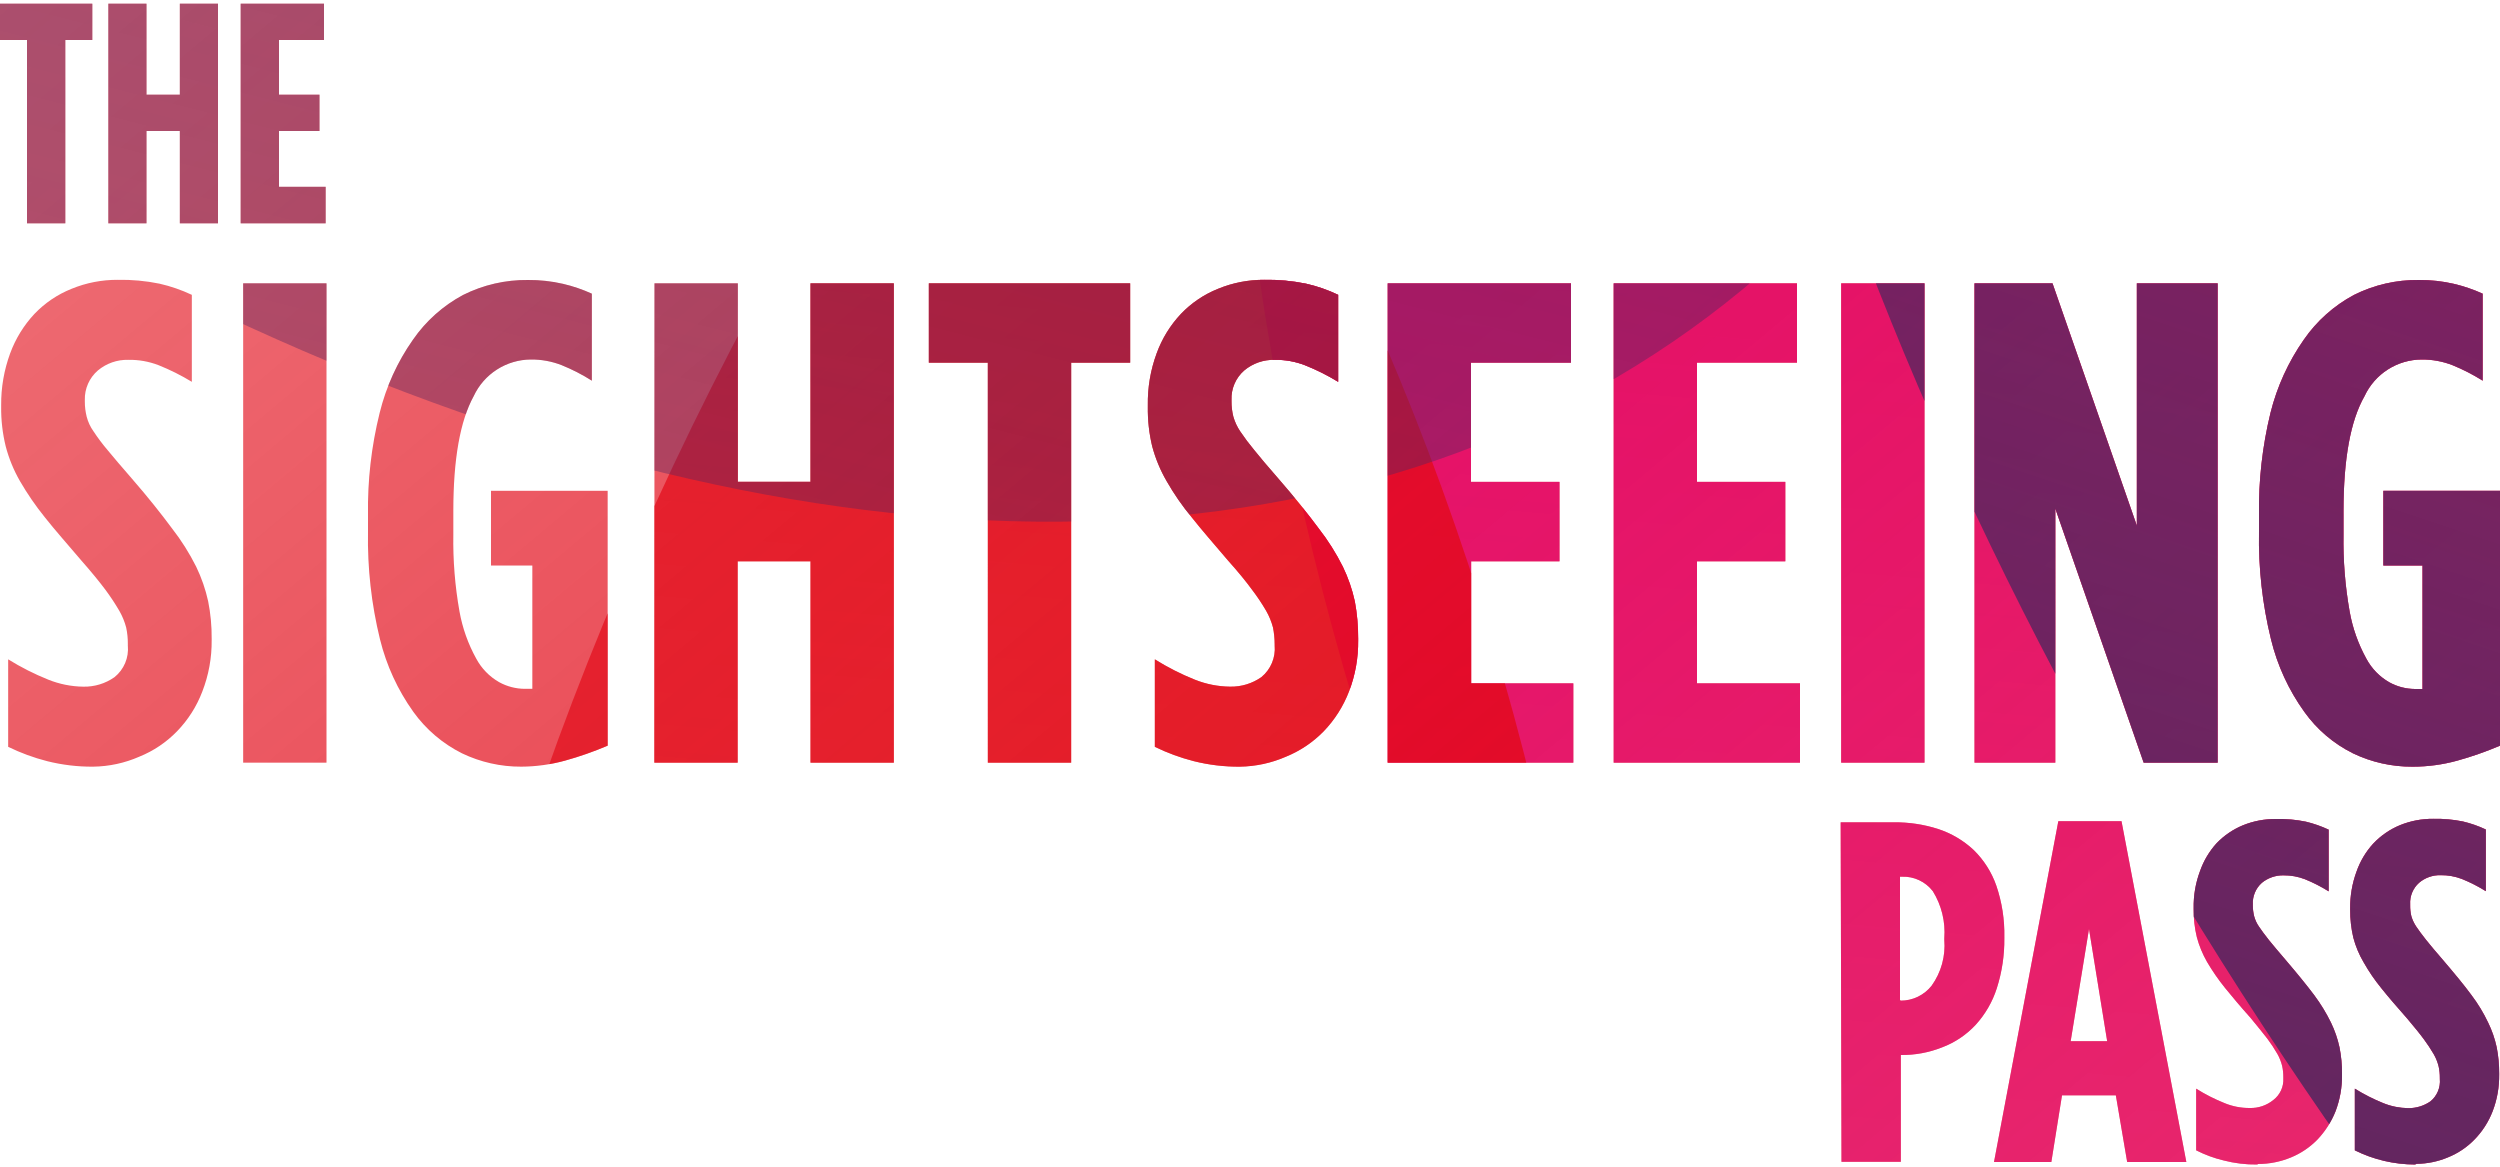 <svg xmlns="http://www.w3.org/2000/svg" xmlns:xlink="http://www.w3.org/1999/xlink" id="Layer_1" data-name="Layer 1" viewBox="0 0 150 70"><defs><style>.cls-1{fill:none;}.cls-2{clip-path:url(#clip-path);}.cls-3{fill:url(#linear-gradient);}.cls-4{fill:url(#linear-gradient-2);}.cls-5{fill:url(#linear-gradient-3);}.cls-6{fill:url(#linear-gradient-4);}.cls-7{fill:url(#linear-gradient-5);}.cls-8{clip-path:url(#clip-path-2);}.cls-9{fill:url(#linear-gradient-6);}.cls-10{fill:url(#linear-gradient-7);}.cls-11{fill:url(#linear-gradient-8);}.cls-12{clip-path:url(#clip-path-3);}.cls-13{fill:url(#linear-gradient-9);}.cls-14{clip-path:url(#clip-path-4);}.cls-15{fill:url(#linear-gradient-10);}.cls-16{fill:url(#linear-gradient-11);}.cls-17{fill:url(#linear-gradient-12);}.cls-18{fill:url(#linear-gradient-13);}.cls-19{fill:url(#linear-gradient-14);}.cls-20{clip-path:url(#clip-path-5);}.cls-21{fill:url(#linear-gradient-15);}.cls-22{fill:url(#linear-gradient-16);}.cls-23{fill:url(#linear-gradient-17);}.cls-24{clip-path:url(#clip-path-6);}.cls-25{fill:url(#linear-gradient-18);}.cls-26{clip-path:url(#clip-path-7);}.cls-27{fill:url(#linear-gradient-19);}.cls-28{fill:url(#linear-gradient-20);}.cls-29{clip-path:url(#clip-path-8);}.cls-30{fill:url(#linear-gradient-21);}.cls-31{fill:url(#linear-gradient-22);}.cls-32{clip-path:url(#clip-path-9);}.cls-33{fill:url(#linear-gradient-23);}.cls-34{clip-path:url(#clip-path-10);}.cls-35{fill:url(#linear-gradient-24);}.cls-36{clip-path:url(#clip-path-11);}.cls-37{fill:url(#linear-gradient-25);}.cls-38{clip-path:url(#clip-path-12);}</style><clipPath id="clip-path"><path class="cls-1" d="M1.62,2.4H0V.22H5.54V2.4H3.92v11H1.62ZM6.5.22H8.79V5.68h2V.22h2.29V13.4H10.79V7.86h-2V13.4H6.5Zm7.94,0h5V2.4H16.74V5.68h2.43V7.86H16.74v3.35h2.8V13.4h-5.1ZM5.59,46a11,11,0,0,1-2.76-.33,12.19,12.19,0,0,1-2.34-.86V39.56A15.62,15.62,0,0,0,2.9,40.78,5.83,5.83,0,0,0,5,41.2a3.14,3.14,0,0,0,1.87-.57,2.17,2.17,0,0,0,.8-1.9v-.08a4.5,4.5,0,0,0-.1-1,4.15,4.15,0,0,0-.41-1,13.69,13.69,0,0,0-.84-1.27c-.36-.48-.84-1.07-1.44-1.75-.85-1-1.58-1.82-2.18-2.58a17.1,17.1,0,0,1-1.5-2.18,8.46,8.46,0,0,1-.86-2.1,9.51,9.51,0,0,1-.27-2.36v-.09A8.8,8.8,0,0,1,.61,21.2a7,7,0,0,1,1.46-2.37,6.32,6.32,0,0,1,2.22-1.5,7.17,7.17,0,0,1,2.78-.54,11.43,11.43,0,0,1,2.5.23,9.49,9.49,0,0,1,1.94.67v5.22a13.35,13.35,0,0,0-2-1,4.82,4.82,0,0,0-1.81-.32,2.74,2.74,0,0,0-1.83.64A2.26,2.26,0,0,0,5.09,24v.08A3.72,3.72,0,0,0,5.2,25a2.65,2.65,0,0,0,.41.88A11.52,11.52,0,0,0,6.45,27c.36.44.84,1,1.44,1.69,1,1.15,1.79,2.15,2.42,3A13.76,13.76,0,0,1,11.77,34a9.37,9.37,0,0,1,.72,2.08,11,11,0,0,1,.21,2.24v.09a8.28,8.28,0,0,1-.56,3.08,7,7,0,0,1-1.52,2.39,6.58,6.58,0,0,1-2.26,1.52A7.12,7.12,0,0,1,5.59,46Zm9-29h5V45.76h-5ZM31.27,46a8.13,8.13,0,0,1-3.55-.8,8,8,0,0,1-2.92-2.49,12.71,12.71,0,0,1-2-4.35,25.2,25.2,0,0,1-.72-6.46v-1a23.88,23.88,0,0,1,.7-6.13,13.08,13.08,0,0,1,2-4.39,8.59,8.59,0,0,1,3-2.68,8.48,8.48,0,0,1,3.9-.9,9.07,9.07,0,0,1,2.1.23,9.24,9.24,0,0,1,1.73.59v5.22a11.15,11.15,0,0,0-1.81-.93,4.94,4.94,0,0,0-1.85-.34,3.81,3.81,0,0,0-3.43,2.2Q27.2,26,27.2,30.66v1.4a24.14,24.14,0,0,0,.37,4.63,9.16,9.16,0,0,0,1,2.82,3.56,3.56,0,0,0,1.38,1.42,3.22,3.22,0,0,0,1.54.4h.18l.27,0V33.93H29.46V29.45h7V44.74a20.38,20.38,0,0,1-2.57.9A10.07,10.07,0,0,1,31.27,46Zm8-29h5V28.91h4.36V17h5V45.76h-5V33.68H44.26V45.76h-5Zm20,4.76H55.73V17H67.81v4.76H64.27v24h-5ZM74.38,46a11,11,0,0,1-2.75-.33,12.19,12.19,0,0,1-2.34-.86V39.56a15.12,15.12,0,0,0,2.4,1.22,5.88,5.88,0,0,0,2.12.42,3.16,3.16,0,0,0,1.87-.57,2.2,2.2,0,0,0,.8-1.9v-.08a5.23,5.23,0,0,0-.1-1,4.15,4.15,0,0,0-.41-1,12.19,12.19,0,0,0-.85-1.27c-.35-.48-.83-1.07-1.44-1.75-.85-1-1.57-1.82-2.17-2.58A15.26,15.26,0,0,1,70,28.87a8.51,8.51,0,0,1-.87-2.1,9.53,9.53,0,0,1-.26-2.36v-.09a8.58,8.58,0,0,1,.53-3.12,6.88,6.88,0,0,1,1.46-2.37,6.32,6.32,0,0,1,2.22-1.5,7.12,7.12,0,0,1,2.77-.54,11.53,11.53,0,0,1,2.51.23,9.21,9.21,0,0,1,1.93.67v5.22a12.86,12.86,0,0,0-2-1,4.82,4.82,0,0,0-1.81-.32,2.74,2.74,0,0,0-1.83.64A2.23,2.23,0,0,0,73.89,24v.08A3.73,3.73,0,0,0,74,25a3.12,3.12,0,0,0,.41.88A13.83,13.83,0,0,0,75.25,27c.35.44.83,1,1.43,1.69,1,1.15,1.8,2.15,2.43,3A13.76,13.76,0,0,1,80.57,34a9.37,9.37,0,0,1,.72,2.08,11.81,11.81,0,0,1,.2,2.24v.09a8.27,8.27,0,0,1-.55,3.08,7.14,7.14,0,0,1-1.52,2.39,6.67,6.67,0,0,1-2.26,1.52A7.17,7.17,0,0,1,74.38,46Zm8.88-29h11v4.76h-6v7.15h5.31v4.77H88.27V41H94.4v4.76H83.26Zm13.56,0h11v4.76h-6v7.15h5.3v4.77h-5.3V41H108v4.76H96.82Zm13.65,0h5V45.76h-5Zm8,0h4.68l5.06,14.54V17h4.85V45.76h-4.44l-5.3-15.24V45.76h-4.85Zm26.26,29a8.13,8.13,0,0,1-3.55-.8,7.89,7.89,0,0,1-2.92-2.49,12.53,12.53,0,0,1-2-4.35,25.2,25.2,0,0,1-.72-6.46v-1a24.36,24.36,0,0,1,.69-6.13,13.28,13.28,0,0,1,2-4.39,8.59,8.59,0,0,1,3-2.68,8.48,8.48,0,0,1,3.9-.9,9.07,9.07,0,0,1,2.1.23,9.5,9.5,0,0,1,1.73.59v5.22a11.57,11.57,0,0,0-1.81-.93,5,5,0,0,0-1.85-.34,3.8,3.8,0,0,0-3.43,2.2q-1.26,2.2-1.26,6.9v1.4a24.14,24.14,0,0,0,.37,4.63,9.16,9.16,0,0,0,1,2.82,3.56,3.56,0,0,0,1.38,1.42,3.22,3.22,0,0,0,1.54.4h.18l.27,0V33.93H143V29.45h7V44.74a20.38,20.38,0,0,1-2.57.9A10.07,10.07,0,0,1,144.78,46Zm-34.29,3.34h3.18a8.4,8.4,0,0,1,2.67.4A5.74,5.74,0,0,1,118.42,51a5.55,5.55,0,0,1,1.36,2.14,9,9,0,0,1,.48,3.09v.06a9.5,9.5,0,0,1-.45,3,5.93,5.93,0,0,1-1.28,2.21,5.28,5.28,0,0,1-2,1.34,6.51,6.51,0,0,1-2.48.46h0v6.41h-3.56Zm3.6,10.7a2.36,2.36,0,0,0,1.86-.9,4.14,4.14,0,0,0,.76-2.75V56.3a4.69,4.69,0,0,0-.69-2.83,2.24,2.24,0,0,0-1.85-.87h-.12V60Zm9.46-10.77h3.79l3.89,20.45h-3.55l-.68-4h-3.23l-.64,4h-3.44Zm2.93,13.2-1.09-6.73-1.1,6.73Zm9,7.4a7.55,7.55,0,0,1-2-.24,7.4,7.4,0,0,1-1.66-.61v-3.7a10.64,10.64,0,0,0,1.71.87,3.88,3.88,0,0,0,1.5.29A2.14,2.14,0,0,0,136.4,66,1.53,1.53,0,0,0,137,64.7v-.06a3.08,3.08,0,0,0-.07-.68,2.84,2.84,0,0,0-.29-.73,8.76,8.76,0,0,0-.6-.91c-.26-.34-.6-.75-1-1.24-.61-.68-1.12-1.29-1.55-1.82a12.78,12.78,0,0,1-1.07-1.55,6.18,6.18,0,0,1-.61-1.48,6.69,6.69,0,0,1-.19-1.68v-.06a6,6,0,0,1,.38-2.22,4.9,4.9,0,0,1,1-1.68,4.66,4.66,0,0,1,1.57-1.07,5.16,5.16,0,0,1,2-.38,8,8,0,0,1,1.78.16,7.21,7.21,0,0,1,1.37.48v3.7a9.25,9.25,0,0,0-1.43-.73,3.51,3.51,0,0,0-1.28-.23,2,2,0,0,0-1.3.45,1.62,1.62,0,0,0-.54,1.3v.06a2.63,2.63,0,0,0,.08.65,2,2,0,0,0,.29.62c.15.23.35.49.6.81s.59.7,1,1.19c.7.82,1.27,1.52,1.72,2.12a10.39,10.39,0,0,1,1,1.64,6.68,6.68,0,0,1,.51,1.48,7.81,7.81,0,0,1,.15,1.59v.06a5.93,5.93,0,0,1-.39,2.19,5.32,5.32,0,0,1-1.08,1.69,4.71,4.71,0,0,1-1.6,1.08A5.17,5.17,0,0,1,135.49,69.84Zm9.47,0a8.14,8.14,0,0,1-3.61-.85v-3.7a11.07,11.07,0,0,0,1.71.87,4.13,4.13,0,0,0,1.5.3,2.3,2.3,0,0,0,1.33-.41,1.56,1.56,0,0,0,.56-1.35v-.06a3.08,3.08,0,0,0-.07-.68,2.84,2.84,0,0,0-.29-.73,10,10,0,0,0-.6-.91c-.25-.34-.59-.75-1-1.24-.6-.68-1.12-1.28-1.55-1.82a11,11,0,0,1-1.06-1.55,5.84,5.84,0,0,1-.62-1.48,7.19,7.19,0,0,1-.19-1.68v-.06a6.23,6.23,0,0,1,.38-2.22,4.9,4.9,0,0,1,1-1.68A4.66,4.66,0,0,1,144,49.51a5.2,5.2,0,0,1,2-.38,8,8,0,0,1,1.78.16,7,7,0,0,1,1.37.48v3.7a9.25,9.25,0,0,0-1.43-.73,3.47,3.47,0,0,0-1.28-.23,1.93,1.93,0,0,0-1.3.46,1.61,1.61,0,0,0-.53,1.29v.06a2.64,2.64,0,0,0,.07.65,2.27,2.27,0,0,0,.29.62c.15.23.35.49.6.81s.59.71,1,1.19c.7.82,1.28,1.52,1.72,2.12a9.37,9.37,0,0,1,1,1.65,6.44,6.44,0,0,1,.51,1.47,7.81,7.81,0,0,1,.15,1.59v.06a5.93,5.93,0,0,1-.39,2.19,5,5,0,0,1-1.08,1.69,4.62,4.62,0,0,1-1.6,1.08A5,5,0,0,1,145,69.83Z"></path></clipPath><linearGradient id="linear-gradient" x1="573.28" y1="-2063.04" x2="797.46" y2="-2251.14" gradientTransform="translate(-520.4 2194.25)" gradientUnits="userSpaceOnUse"><stop offset="0" stop-color="#e20917" stop-opacity="0.4"></stop><stop offset="1" stop-color="#e20917"></stop></linearGradient><linearGradient id="linear-gradient-2" x1="1352.32" y1="-819.66" x2="1563.62" y2="-996.96" gradientTransform="translate(1101.25 1447.46) rotate(-90)" gradientUnits="userSpaceOnUse"><stop offset="0" stop-color="#e4066c" stop-opacity="0.4"></stop><stop offset="0.99" stop-color="#e4006c"></stop></linearGradient><linearGradient id="linear-gradient-3" x1="2510.33" y1="1399.42" x2="2711.98" y2="1230.22" gradientTransform="matrix(-0.7, 0, 0, -0.81, 2039.02, 1099.38)" gradientUnits="userSpaceOnUse"><stop offset="0" stop-color="#57255f" stop-opacity="0.4"></stop><stop offset="0.97" stop-color="#56265f"></stop></linearGradient><linearGradient id="linear-gradient-4" x1="-110.79" y1="-14.44" x2="66.51" y2="196.86" gradientUnits="userSpaceOnUse"><stop offset="0" stop-color="#e20917" stop-opacity="0.4"></stop><stop offset="0.99" stop-color="#e20917"></stop></linearGradient><linearGradient id="linear-gradient-5" x1="276.91" y1="-633.38" x2="478.56" y2="-802.58" gradientTransform="translate(114.71 686.9) rotate(-35.62)" xlink:href="#linear-gradient-3"></linearGradient><clipPath id="clip-path-2"><path class="cls-1" d="M171.62,2.4H170V.22h5.54V2.4h-1.62v11h-2.3ZM176.5.22h2.29V5.68h2V.22h2.29V13.4h-2.29V7.86h-2V13.4H176.5Zm7.94,0h5.05V2.4h-2.75V5.68h2.43V7.86h-2.43v3.35h2.8V13.4h-5.1ZM175.59,46a11,11,0,0,1-2.76-.33,12.19,12.19,0,0,1-2.34-.86V39.56a15.62,15.62,0,0,0,2.41,1.22,5.83,5.83,0,0,0,2.11.42,3.14,3.14,0,0,0,1.87-.57,2.17,2.17,0,0,0,.8-1.9v-.08a4.5,4.5,0,0,0-.1-1,4.15,4.15,0,0,0-.41-1,13.69,13.69,0,0,0-.84-1.27c-.36-.48-.84-1.07-1.44-1.75-.85-1-1.58-1.82-2.18-2.58a17.1,17.1,0,0,1-1.5-2.18,8.46,8.46,0,0,1-.86-2.1,9.51,9.51,0,0,1-.27-2.36v-.09a8.8,8.8,0,0,1,.53-3.12,7,7,0,0,1,1.46-2.37,6.32,6.32,0,0,1,2.22-1.5,7.17,7.17,0,0,1,2.78-.54,11.43,11.43,0,0,1,2.5.23,9.49,9.49,0,0,1,1.94.67v5.22a13.35,13.35,0,0,0-2-1,4.82,4.82,0,0,0-1.81-.32,2.74,2.74,0,0,0-1.83.64,2.26,2.26,0,0,0-.76,1.83v.08a3.72,3.72,0,0,0,.11.91,2.65,2.65,0,0,0,.41.88,11.52,11.52,0,0,0,.84,1.13c.36.44.84,1,1.44,1.69,1,1.15,1.79,2.15,2.42,3A13.76,13.76,0,0,1,181.77,34a9.37,9.37,0,0,1,.72,2.08,11,11,0,0,1,.21,2.24v.09a8.28,8.28,0,0,1-.56,3.08,7,7,0,0,1-1.52,2.39,6.58,6.58,0,0,1-2.26,1.52A7.12,7.12,0,0,1,175.59,46Zm9-29h5V45.76h-5Zm16.72,29a8.13,8.13,0,0,1-3.55-.8,8,8,0,0,1-2.92-2.49,12.71,12.71,0,0,1-2-4.35,25.2,25.2,0,0,1-.72-6.46v-1a23.88,23.88,0,0,1,.7-6.13,13.08,13.08,0,0,1,2-4.39,8.59,8.59,0,0,1,3-2.68,8.48,8.48,0,0,1,3.9-.9,9.07,9.07,0,0,1,2.1.23,9.24,9.24,0,0,1,1.73.59v5.22a11.15,11.15,0,0,0-1.81-.93,4.94,4.94,0,0,0-1.85-.34,3.81,3.81,0,0,0-3.43,2.2q-1.26,2.2-1.26,6.9v1.4a24.14,24.14,0,0,0,.37,4.63,9.16,9.16,0,0,0,1,2.82,3.56,3.56,0,0,0,1.38,1.42,3.22,3.22,0,0,0,1.54.4h.18l.27,0V33.93h-2.47V29.45h7V44.74a20.38,20.38,0,0,1-2.57.9A10.07,10.07,0,0,1,201.27,46Zm8-29h5V28.91h4.36V17h5V45.76h-5V33.68h-4.36V45.76h-5Zm20,4.76h-3.53V17h12.08v4.76h-3.54v24h-5ZM244.38,46a11,11,0,0,1-2.75-.33,12.19,12.19,0,0,1-2.34-.86V39.56a15.12,15.12,0,0,0,2.4,1.22,5.88,5.88,0,0,0,2.12.42,3.16,3.16,0,0,0,1.87-.57,2.2,2.2,0,0,0,.8-1.9v-.08a5.23,5.23,0,0,0-.1-1,4.15,4.15,0,0,0-.41-1,12.19,12.19,0,0,0-.85-1.27c-.35-.48-.83-1.07-1.44-1.75-.85-1-1.57-1.82-2.17-2.58a15.26,15.26,0,0,1-1.5-2.18,8.51,8.51,0,0,1-.87-2.1,9.53,9.53,0,0,1-.26-2.36v-.09a8.58,8.58,0,0,1,.53-3.12,6.88,6.88,0,0,1,1.46-2.37,6.32,6.32,0,0,1,2.22-1.5,7.12,7.12,0,0,1,2.77-.54,11.53,11.53,0,0,1,2.51.23,9.21,9.21,0,0,1,1.93.67v5.22a12.86,12.86,0,0,0-2-1,4.82,4.82,0,0,0-1.81-.32,2.74,2.74,0,0,0-1.83.64,2.23,2.23,0,0,0-.76,1.83v.08a3.73,3.73,0,0,0,.1.91,3.12,3.12,0,0,0,.41.88,13.83,13.83,0,0,0,.85,1.13c.35.44.83,1,1.43,1.69,1,1.15,1.8,2.15,2.43,3A13.76,13.76,0,0,1,250.57,34a9.37,9.37,0,0,1,.72,2.08,11.81,11.81,0,0,1,.2,2.24v.09a8.27,8.27,0,0,1-.55,3.08,7.14,7.14,0,0,1-1.52,2.39,6.67,6.67,0,0,1-2.26,1.52A7.17,7.17,0,0,1,244.38,46Zm8.88-29h11v4.76h-6v7.15h5.31v4.77h-5.31V41h6.13v4.76H253.26Zm13.56,0h11v4.76h-6v7.15h5.3v4.77h-5.3V41H278v4.76H266.82Zm13.65,0h5V45.76h-5Zm8,0h4.68l5.06,14.54V17h4.85V45.76h-4.44l-5.3-15.24V45.76h-4.85Zm26.26,29a8.13,8.13,0,0,1-3.55-.8,7.89,7.89,0,0,1-2.92-2.49,12.53,12.53,0,0,1-2-4.35,25.2,25.2,0,0,1-.72-6.46v-1a24.36,24.36,0,0,1,.69-6.13,13.28,13.28,0,0,1,2-4.39,8.59,8.59,0,0,1,3-2.68,8.48,8.48,0,0,1,3.9-.9,9.07,9.07,0,0,1,2.1.23,9.5,9.5,0,0,1,1.73.59v5.22a11.57,11.57,0,0,0-1.81-.93,5,5,0,0,0-1.85-.34,3.8,3.8,0,0,0-3.43,2.2q-1.26,2.2-1.26,6.9v1.4a24.14,24.14,0,0,0,.37,4.63,9.16,9.16,0,0,0,1,2.82,3.56,3.56,0,0,0,1.38,1.42,3.22,3.22,0,0,0,1.54.4h.18l.27,0V33.93H313V29.45h7V44.74a20.38,20.38,0,0,1-2.57.9A10.07,10.07,0,0,1,314.78,46Zm-34.29,3.34h3.18a8.4,8.4,0,0,1,2.67.4A5.74,5.74,0,0,1,288.42,51a5.55,5.55,0,0,1,1.36,2.14,9,9,0,0,1,.48,3.09v.06a9.5,9.5,0,0,1-.45,3,5.93,5.93,0,0,1-1.28,2.21,5.28,5.28,0,0,1-2,1.34,6.51,6.51,0,0,1-2.48.46h0v6.41h-3.56Zm3.6,10.7a2.36,2.36,0,0,0,1.86-.9,4.14,4.14,0,0,0,.76-2.75V56.3a4.69,4.69,0,0,0-.69-2.83,2.24,2.24,0,0,0-1.85-.87h-.12V60Zm9.46-10.77h3.79l3.89,20.45h-3.55l-.68-4h-3.23l-.64,4h-3.44Zm2.93,13.2-1.09-6.73-1.1,6.73Zm9,7.4a7.55,7.55,0,0,1-1.95-.24,7.4,7.4,0,0,1-1.66-.61v-3.7a10.64,10.64,0,0,0,1.71.87,3.88,3.88,0,0,0,1.5.29A2.14,2.14,0,0,0,306.4,66,1.53,1.53,0,0,0,307,64.7v-.06a3.08,3.08,0,0,0-.07-.68,2.84,2.84,0,0,0-.29-.73,8.76,8.76,0,0,0-.6-.91c-.26-.34-.6-.75-1-1.24-.61-.68-1.12-1.29-1.55-1.82a12.78,12.78,0,0,1-1.07-1.55,6.18,6.18,0,0,1-.61-1.48,6.69,6.69,0,0,1-.19-1.68v-.06a6,6,0,0,1,.38-2.22,4.9,4.9,0,0,1,1-1.68,4.66,4.66,0,0,1,1.57-1.07,5.16,5.16,0,0,1,2-.38,8,8,0,0,1,1.78.16,7.21,7.21,0,0,1,1.37.48v3.7a9.25,9.25,0,0,0-1.43-.73,3.51,3.51,0,0,0-1.28-.23,2,2,0,0,0-1.3.45,1.62,1.62,0,0,0-.54,1.3v.06a2.63,2.63,0,0,0,.08.65,2,2,0,0,0,.29.62c.15.23.35.49.6.81s.59.7,1,1.19c.7.82,1.27,1.52,1.72,2.12a10.39,10.39,0,0,1,1,1.64,6.68,6.68,0,0,1,.51,1.48,7.81,7.81,0,0,1,.15,1.59v.06a5.93,5.93,0,0,1-.39,2.19,5.32,5.32,0,0,1-1.08,1.69,4.71,4.71,0,0,1-1.6,1.08A5.17,5.17,0,0,1,305.49,69.84Zm9.47,0a8.14,8.14,0,0,1-3.61-.85v-3.7a11.07,11.07,0,0,0,1.71.87,4.13,4.13,0,0,0,1.5.3,2.3,2.3,0,0,0,1.33-.41,1.56,1.56,0,0,0,.56-1.35v-.06a3.08,3.08,0,0,0-.07-.68,2.84,2.84,0,0,0-.29-.73,10,10,0,0,0-.6-.91c-.25-.34-.59-.75-1-1.24-.6-.68-1.12-1.28-1.55-1.82a11,11,0,0,1-1.06-1.55,5.84,5.84,0,0,1-.62-1.48,7.19,7.19,0,0,1-.19-1.68v-.06a6.23,6.23,0,0,1,.38-2.22,4.9,4.9,0,0,1,1-1.68A4.66,4.66,0,0,1,314,49.51a5.2,5.2,0,0,1,2-.38,8,8,0,0,1,1.78.16,7,7,0,0,1,1.37.48v3.7a9.25,9.25,0,0,0-1.43-.73,3.47,3.47,0,0,0-1.28-.23,1.93,1.93,0,0,0-1.3.46,1.61,1.61,0,0,0-.53,1.29v.06a2.64,2.64,0,0,0,.07.65,2.27,2.27,0,0,0,.29.62c.15.23.35.49.6.81s.59.71,1,1.19c.7.82,1.28,1.52,1.72,2.12a9.37,9.37,0,0,1,1,1.65,6.44,6.44,0,0,1,.51,1.47,7.81,7.81,0,0,1,.15,1.59v.06a5.93,5.93,0,0,1-.39,2.19,5,5,0,0,1-1.08,1.69,4.62,4.62,0,0,1-1.6,1.08A5,5,0,0,1,315,69.83Z"></path></clipPath><linearGradient id="linear-gradient-6" x1="1502.56" y1="-937.93" x2="1726.66" y2="-1125.97" gradientTransform="translate(1082.21 1598.47) rotate(-90)" xlink:href="#linear-gradient"></linearGradient><linearGradient id="linear-gradient-7" x1="59.21" y1="-14.44" x2="236.51" y2="196.86" xlink:href="#linear-gradient-4"></linearGradient><linearGradient id="linear-gradient-8" x1="415.09" y1="-534.36" x2="616.75" y2="-703.57" gradientTransform="translate(114.71 686.9) rotate(-35.62)" xlink:href="#linear-gradient-3"></linearGradient><clipPath id="clip-path-3"><path class="cls-1" d="M341.62,2.4H340V.22h5.54V2.4h-1.62v11h-2.3ZM346.5.22h2.29V5.68h2V.22h2.29V13.4h-2.29V7.86h-2V13.4H346.5Zm7.94,0h5.05V2.4h-2.75V5.68h2.43V7.86h-2.43v3.35h2.8V13.4h-5.1ZM345.59,46a11,11,0,0,1-2.76-.33,12.19,12.19,0,0,1-2.34-.86V39.56a15.62,15.62,0,0,0,2.41,1.22,5.83,5.83,0,0,0,2.11.42,3.14,3.14,0,0,0,1.87-.57,2.17,2.17,0,0,0,.8-1.9v-.08a4.5,4.5,0,0,0-.1-1,4.15,4.15,0,0,0-.41-1,13.69,13.69,0,0,0-.84-1.27c-.36-.48-.84-1.07-1.44-1.75-.85-1-1.58-1.82-2.18-2.58a17.1,17.1,0,0,1-1.5-2.18,8.46,8.46,0,0,1-.86-2.1,9.51,9.51,0,0,1-.27-2.36v-.09a8.8,8.8,0,0,1,.53-3.12,7,7,0,0,1,1.46-2.37,6.32,6.32,0,0,1,2.22-1.5,7.17,7.17,0,0,1,2.78-.54,11.43,11.43,0,0,1,2.5.23,9.49,9.49,0,0,1,1.94.67v5.22a13.35,13.35,0,0,0-2-1,4.82,4.82,0,0,0-1.81-.32,2.74,2.74,0,0,0-1.83.64,2.26,2.26,0,0,0-.76,1.83v.08a3.72,3.72,0,0,0,.11.91,2.65,2.65,0,0,0,.41.88,11.52,11.52,0,0,0,.84,1.13c.36.44.84,1,1.44,1.69,1,1.15,1.79,2.15,2.42,3A13.76,13.76,0,0,1,351.77,34a9.37,9.37,0,0,1,.72,2.08,11,11,0,0,1,.21,2.24v.09a8.28,8.28,0,0,1-.56,3.08,7,7,0,0,1-1.52,2.39,6.58,6.58,0,0,1-2.26,1.52A7.12,7.12,0,0,1,345.59,46Zm9-29h5V45.76h-5Zm16.72,29a8.13,8.13,0,0,1-3.55-.8,8,8,0,0,1-2.92-2.49,12.71,12.71,0,0,1-2-4.35,25.2,25.2,0,0,1-.72-6.46v-1a23.88,23.88,0,0,1,.7-6.13,13.08,13.08,0,0,1,2-4.39,8.59,8.59,0,0,1,3-2.68,8.48,8.48,0,0,1,3.9-.9,9.07,9.07,0,0,1,2.1.23,9.24,9.24,0,0,1,1.73.59v5.22a11.15,11.15,0,0,0-1.81-.93,4.94,4.94,0,0,0-1.85-.34,3.81,3.81,0,0,0-3.43,2.2q-1.26,2.2-1.26,6.9v1.4a24.14,24.14,0,0,0,.37,4.63,9.16,9.16,0,0,0,1,2.82,3.56,3.56,0,0,0,1.38,1.42,3.22,3.22,0,0,0,1.54.4h.18l.27,0V33.93h-2.47V29.45h7V44.74a20.38,20.38,0,0,1-2.57.9A10.07,10.07,0,0,1,371.27,46Zm8-29h5V28.91h4.36V17h5V45.76h-5V33.68h-4.36V45.76h-5Zm20,4.76h-3.53V17h12.08v4.76h-3.54v24h-5ZM414.38,46a11,11,0,0,1-2.75-.33,12.19,12.19,0,0,1-2.34-.86V39.56a15.12,15.12,0,0,0,2.4,1.22,5.88,5.88,0,0,0,2.12.42,3.16,3.16,0,0,0,1.87-.57,2.2,2.2,0,0,0,.8-1.9v-.08a5.23,5.23,0,0,0-.1-1,4.15,4.15,0,0,0-.41-1,12.19,12.19,0,0,0-.85-1.27c-.35-.48-.83-1.07-1.44-1.75-.85-1-1.57-1.82-2.17-2.58a15.26,15.26,0,0,1-1.5-2.18,8.51,8.51,0,0,1-.87-2.1,9.53,9.53,0,0,1-.26-2.36v-.09a8.58,8.58,0,0,1,.53-3.12,6.88,6.88,0,0,1,1.46-2.37,6.32,6.32,0,0,1,2.22-1.5,7.12,7.12,0,0,1,2.77-.54,11.53,11.53,0,0,1,2.51.23,9.21,9.21,0,0,1,1.93.67v5.22a12.86,12.86,0,0,0-2-1,4.82,4.82,0,0,0-1.81-.32,2.74,2.74,0,0,0-1.83.64,2.23,2.23,0,0,0-.76,1.83v.08a3.73,3.73,0,0,0,.1.91,3.12,3.12,0,0,0,.41.88,13.83,13.83,0,0,0,.85,1.13c.35.44.83,1,1.43,1.69,1,1.15,1.8,2.15,2.43,3A13.76,13.76,0,0,1,420.57,34a9.37,9.37,0,0,1,.72,2.08,11.81,11.81,0,0,1,.2,2.24v.09a8.27,8.27,0,0,1-.55,3.08,7.14,7.14,0,0,1-1.52,2.39,6.67,6.67,0,0,1-2.26,1.52A7.17,7.17,0,0,1,414.38,46Zm8.88-29h11v4.76h-6v7.15h5.31v4.77h-5.31V41h6.13v4.76H423.26Zm13.56,0h11v4.76h-6v7.15h5.3v4.77h-5.3V41H448v4.76H436.82Zm13.65,0h5V45.76h-5Zm8,0h4.68l5.06,14.54V17h4.85V45.76h-4.44l-5.3-15.24V45.76h-4.85Zm26.26,29a8.13,8.13,0,0,1-3.55-.8,7.89,7.89,0,0,1-2.92-2.49,12.53,12.53,0,0,1-2-4.35,25.2,25.2,0,0,1-.72-6.46v-1a24.36,24.36,0,0,1,.69-6.13,13.28,13.28,0,0,1,2-4.39,8.59,8.59,0,0,1,3-2.68,8.48,8.48,0,0,1,3.9-.9,9.07,9.07,0,0,1,2.1.23,9.5,9.5,0,0,1,1.73.59v5.22a11.57,11.57,0,0,0-1.81-.93,5,5,0,0,0-1.85-.34,3.8,3.8,0,0,0-3.43,2.2q-1.26,2.2-1.26,6.9v1.4a24.14,24.14,0,0,0,.37,4.63,9.16,9.16,0,0,0,1,2.82,3.56,3.56,0,0,0,1.38,1.42,3.22,3.22,0,0,0,1.54.4h.18l.27,0V33.93H483V29.45h7V44.74a20.38,20.38,0,0,1-2.57.9A10.07,10.07,0,0,1,484.78,46Zm-34.29,3.34h3.18a8.4,8.4,0,0,1,2.67.4A5.74,5.74,0,0,1,458.42,51a5.55,5.55,0,0,1,1.36,2.14,9,9,0,0,1,.48,3.09v.06a9.5,9.5,0,0,1-.45,3,5.93,5.93,0,0,1-1.28,2.21,5.28,5.28,0,0,1-2,1.34,6.51,6.51,0,0,1-2.48.46h0v6.41h-3.56Zm3.6,10.7a2.36,2.36,0,0,0,1.86-.9,4.14,4.14,0,0,0,.76-2.75V56.3a4.69,4.69,0,0,0-.69-2.83,2.24,2.24,0,0,0-1.85-.87h-.12V60Zm9.46-10.77h3.79l3.89,20.45h-3.55l-.68-4h-3.23l-.64,4h-3.44Zm2.93,13.2-1.09-6.73-1.1,6.73Zm9,7.4a7.55,7.55,0,0,1-1.95-.24,7.4,7.4,0,0,1-1.66-.61v-3.7a10.64,10.64,0,0,0,1.71.87,3.88,3.88,0,0,0,1.5.29A2.14,2.14,0,0,0,476.4,66,1.53,1.53,0,0,0,477,64.7v-.06a3.08,3.08,0,0,0-.07-.68,2.84,2.84,0,0,0-.29-.73,8.76,8.76,0,0,0-.6-.91c-.26-.34-.6-.75-1-1.24-.61-.68-1.12-1.29-1.55-1.82a12.78,12.78,0,0,1-1.07-1.55,6.18,6.18,0,0,1-.61-1.48,6.69,6.69,0,0,1-.19-1.68v-.06a6,6,0,0,1,.38-2.22,4.9,4.9,0,0,1,1-1.68,4.66,4.66,0,0,1,1.57-1.07,5.16,5.16,0,0,1,2-.38,8,8,0,0,1,1.78.16,7.21,7.21,0,0,1,1.37.48v3.7a9.25,9.25,0,0,0-1.43-.73,3.51,3.51,0,0,0-1.28-.23,2,2,0,0,0-1.3.45,1.62,1.62,0,0,0-.54,1.3v.06a2.63,2.63,0,0,0,.08.65,2,2,0,0,0,.29.62c.15.23.35.49.6.81s.59.7,1,1.19c.7.82,1.27,1.52,1.72,2.12a10.39,10.39,0,0,1,1,1.64,6.68,6.68,0,0,1,.51,1.48,7.81,7.81,0,0,1,.15,1.59v.06a5.93,5.93,0,0,1-.39,2.19,5.32,5.32,0,0,1-1.08,1.69,4.71,4.71,0,0,1-1.6,1.08A5.17,5.17,0,0,1,475.49,69.84Zm9.47,0a8.14,8.14,0,0,1-3.61-.85v-3.7a11.07,11.07,0,0,0,1.71.87,4.13,4.13,0,0,0,1.5.3,2.3,2.3,0,0,0,1.33-.41,1.56,1.56,0,0,0,.56-1.35v-.06a3.08,3.08,0,0,0-.07-.68,2.84,2.84,0,0,0-.29-.73,10,10,0,0,0-.6-.91c-.25-.34-.59-.75-1-1.24-.6-.68-1.12-1.28-1.55-1.82a11,11,0,0,1-1.06-1.55,5.84,5.84,0,0,1-.62-1.48,7.19,7.19,0,0,1-.19-1.68v-.06a6.23,6.23,0,0,1,.38-2.22,4.9,4.9,0,0,1,1-1.68A4.66,4.66,0,0,1,484,49.51a5.2,5.2,0,0,1,2-.38,8,8,0,0,1,1.78.16,7,7,0,0,1,1.37.48v3.7a9.25,9.25,0,0,0-1.43-.73,3.47,3.47,0,0,0-1.28-.23,1.93,1.93,0,0,0-1.3.46,1.61,1.61,0,0,0-.53,1.29v.06a2.64,2.64,0,0,0,.07.65,2.27,2.27,0,0,0,.29.62c.15.23.35.49.6.81s.59.71,1,1.19c.7.82,1.28,1.52,1.72,2.12a9.37,9.37,0,0,1,1,1.65,6.44,6.44,0,0,1,.51,1.47,7.81,7.81,0,0,1,.15,1.59v.06a5.93,5.93,0,0,1-.39,2.19,5,5,0,0,1-1.08,1.69,4.62,4.62,0,0,1-1.6,1.08A5,5,0,0,1,485,69.83Z"></path></clipPath><linearGradient id="linear-gradient-9" x1="1502.56" y1="-767.93" x2="1726.66" y2="-955.97" gradientTransform="translate(1082.21 1598.47) rotate(-90)" xlink:href="#linear-gradient"></linearGradient><clipPath id="clip-path-4"><path class="cls-1" d="M1.62,92.4H0V90.22H5.54V92.4H3.92v11H1.62ZM6.5,90.22H8.79v5.46h2V90.22h2.29V103.4H10.79V97.86h-2v5.54H6.5Zm7.94,0h5V92.4H16.74v3.28h2.43v2.18H16.74v3.35h2.8v2.19h-5.1ZM5.59,136a11,11,0,0,1-2.76-.33,12.19,12.19,0,0,1-2.34-.86v-5.22a15.62,15.62,0,0,0,2.41,1.22A5.83,5.83,0,0,0,5,131.2a3.14,3.14,0,0,0,1.87-.57,2.17,2.17,0,0,0,.8-1.9v-.08a4.5,4.5,0,0,0-.1-1,4.15,4.15,0,0,0-.41-1,13.69,13.69,0,0,0-.84-1.27c-.36-.48-.84-1.07-1.44-1.75-.85-1-1.58-1.82-2.18-2.58a17.1,17.1,0,0,1-1.5-2.18,8.46,8.46,0,0,1-.86-2.1,9.51,9.51,0,0,1-.27-2.36v-.09a8.8,8.8,0,0,1,.53-3.12,7,7,0,0,1,1.46-2.37,6.32,6.32,0,0,1,2.22-1.5,7.17,7.17,0,0,1,2.78-.54,11.43,11.43,0,0,1,2.5.23,9.49,9.49,0,0,1,1.94.67v5.22a13.35,13.35,0,0,0-2-1,4.82,4.82,0,0,0-1.81-.32,2.74,2.74,0,0,0-1.83.64A2.26,2.26,0,0,0,5.09,114v.08a3.72,3.72,0,0,0,.11.91,2.65,2.65,0,0,0,.41.88A11.52,11.52,0,0,0,6.45,117c.36.44.84,1,1.44,1.69,1,1.15,1.79,2.15,2.42,3A13.76,13.76,0,0,1,11.77,124a9.37,9.37,0,0,1,.72,2.08,11,11,0,0,1,.21,2.24v.09a8.28,8.28,0,0,1-.56,3.08,7,7,0,0,1-1.52,2.39,6.58,6.58,0,0,1-2.26,1.52A7.12,7.12,0,0,1,5.59,136Zm9-29h5v28.76h-5Zm16.72,29a8.13,8.13,0,0,1-3.55-.8,8,8,0,0,1-2.92-2.49,12.71,12.71,0,0,1-2-4.35,25.2,25.2,0,0,1-.72-6.46v-1a23.88,23.88,0,0,1,.7-6.13,13.08,13.08,0,0,1,2-4.39,8.59,8.59,0,0,1,3-2.68,8.48,8.48,0,0,1,3.9-.9,9.07,9.07,0,0,1,2.1.23,9.24,9.24,0,0,1,1.73.59v5.22a11.15,11.15,0,0,0-1.81-.93,4.94,4.94,0,0,0-1.85-.34,3.81,3.81,0,0,0-3.43,2.2q-1.26,2.2-1.26,6.9v1.4a24.14,24.14,0,0,0,.37,4.63,9.16,9.16,0,0,0,1,2.82,3.56,3.56,0,0,0,1.38,1.42,3.22,3.22,0,0,0,1.54.4h.18l.27-.05v-7.35H29.46v-4.48h7v15.29a20.38,20.38,0,0,1-2.57.9A10.07,10.07,0,0,1,31.27,136Zm8-29h5v11.91h4.36V107h5v28.76h-5V123.68H44.26v12.08h-5Zm20,4.76H55.73V107H67.81v4.76H64.27v24h-5ZM74.38,136a11,11,0,0,1-2.75-.33,12.19,12.19,0,0,1-2.34-.86v-5.22a15.12,15.12,0,0,0,2.4,1.22,5.88,5.88,0,0,0,2.12.42,3.16,3.16,0,0,0,1.87-.57,2.2,2.2,0,0,0,.8-1.9v-.08a5.23,5.23,0,0,0-.1-1,4.15,4.15,0,0,0-.41-1,12.19,12.19,0,0,0-.85-1.27c-.35-.48-.83-1.07-1.44-1.75-.85-1-1.57-1.82-2.17-2.58a15.26,15.26,0,0,1-1.5-2.18,8.51,8.51,0,0,1-.87-2.1,9.53,9.53,0,0,1-.26-2.36v-.09a8.58,8.58,0,0,1,.53-3.12,6.88,6.88,0,0,1,1.46-2.37,6.32,6.32,0,0,1,2.22-1.5,7.12,7.12,0,0,1,2.77-.54,11.53,11.53,0,0,1,2.51.23,9.21,9.21,0,0,1,1.93.67v5.22a12.86,12.86,0,0,0-2-1,4.82,4.82,0,0,0-1.81-.32,2.74,2.74,0,0,0-1.83.64,2.23,2.23,0,0,0-.76,1.83v.08a3.73,3.73,0,0,0,.1.91,3.12,3.12,0,0,0,.41.88,13.83,13.83,0,0,0,.85,1.13c.35.44.83,1,1.43,1.69,1,1.15,1.8,2.15,2.43,3A13.76,13.76,0,0,1,80.57,124a9.37,9.37,0,0,1,.72,2.08,11.81,11.81,0,0,1,.2,2.24v.09a8.27,8.27,0,0,1-.55,3.08,7.14,7.14,0,0,1-1.52,2.39,6.67,6.67,0,0,1-2.26,1.52A7.17,7.17,0,0,1,74.38,136Zm8.88-29h11v4.76h-6v7.15h5.31v4.77H88.27V131H94.4v4.76H83.26Zm13.56,0h11v4.76h-6v7.15h5.3v4.77h-5.3V131H108v4.76H96.82Zm13.65,0h5v28.76h-5Zm8,0h4.68l5.06,14.54V107h4.85v28.76h-4.44l-5.3-15.24v15.24h-4.85Zm26.26,29a8.13,8.13,0,0,1-3.55-.8,7.89,7.89,0,0,1-2.92-2.49,12.53,12.53,0,0,1-2-4.35,25.2,25.2,0,0,1-.72-6.46v-1a24.36,24.36,0,0,1,.69-6.13,13.28,13.28,0,0,1,2-4.39,8.59,8.59,0,0,1,3-2.68,8.48,8.48,0,0,1,3.9-.9,9.07,9.07,0,0,1,2.1.23,9.5,9.5,0,0,1,1.73.59v5.22a11.57,11.57,0,0,0-1.81-.93,5,5,0,0,0-1.85-.34,3.8,3.8,0,0,0-3.43,2.2q-1.26,2.2-1.26,6.9v1.4a24.14,24.14,0,0,0,.37,4.63,9.16,9.16,0,0,0,1,2.82,3.56,3.56,0,0,0,1.38,1.42,3.22,3.22,0,0,0,1.54.4h.18l.27-.05v-7.35H143v-4.48h7v15.29a20.38,20.38,0,0,1-2.57.9A10.07,10.07,0,0,1,144.78,136Zm-34.29,3.34h3.18a8.4,8.4,0,0,1,2.67.4,5.74,5.74,0,0,1,2.08,1.24,5.55,5.55,0,0,1,1.36,2.14,9,9,0,0,1,.48,3.09v.06a9.5,9.5,0,0,1-.45,3,5.93,5.93,0,0,1-1.28,2.21,5.28,5.28,0,0,1-2,1.34,6.51,6.51,0,0,1-2.48.46h0v6.41h-3.56Zm3.6,10.7a2.36,2.36,0,0,0,1.86-.9,4.14,4.14,0,0,0,.76-2.75v-.06a4.69,4.69,0,0,0-.69-2.83,2.24,2.24,0,0,0-1.85-.87h-.12V150Zm9.46-10.77h3.79l3.89,20.45h-3.55l-.68-4h-3.23l-.64,4h-3.44Zm2.93,13.2-1.09-6.73-1.1,6.73Zm9,7.4a7.55,7.55,0,0,1-2-.24,7.4,7.4,0,0,1-1.66-.61v-3.7a10.64,10.64,0,0,0,1.71.87,3.88,3.88,0,0,0,1.5.29,2.14,2.14,0,0,0,1.32-.41,1.53,1.53,0,0,0,.57-1.34v-.06a3.08,3.08,0,0,0-.07-.68,2.84,2.84,0,0,0-.29-.73,8.76,8.76,0,0,0-.6-.91c-.26-.34-.6-.75-1-1.24-.61-.68-1.12-1.29-1.55-1.82a12.78,12.78,0,0,1-1.07-1.55,6.18,6.18,0,0,1-.61-1.48,6.69,6.69,0,0,1-.19-1.68v-.06a6,6,0,0,1,.38-2.22,4.9,4.9,0,0,1,1-1.68,4.66,4.66,0,0,1,1.57-1.07,5.16,5.16,0,0,1,2-.38,8,8,0,0,1,1.78.16,7.21,7.21,0,0,1,1.37.48v3.7a9.25,9.25,0,0,0-1.43-.73,3.51,3.51,0,0,0-1.28-.23,2,2,0,0,0-1.3.45,1.62,1.62,0,0,0-.54,1.3v.06a2.63,2.63,0,0,0,.08.65,2,2,0,0,0,.29.62c.15.23.35.49.6.81s.59.7,1,1.19c.7.82,1.27,1.52,1.72,2.12a10.39,10.39,0,0,1,1,1.64,6.68,6.68,0,0,1,.51,1.48,7.81,7.81,0,0,1,.15,1.59v.06a5.93,5.93,0,0,1-.39,2.19,5.32,5.32,0,0,1-1.08,1.69,4.71,4.71,0,0,1-1.6,1.08A5.17,5.17,0,0,1,135.49,159.84Zm9.47,0a8.14,8.14,0,0,1-3.61-.85v-3.7a11.07,11.07,0,0,0,1.71.87,4.13,4.13,0,0,0,1.5.3,2.3,2.3,0,0,0,1.33-.41,1.56,1.56,0,0,0,.56-1.35v-.06a3.08,3.08,0,0,0-.07-.68,2.84,2.84,0,0,0-.29-.73,10,10,0,0,0-.6-.91c-.25-.34-.59-.75-1-1.24-.6-.68-1.12-1.28-1.55-1.82a11,11,0,0,1-1.06-1.55,5.84,5.84,0,0,1-.62-1.48,7.19,7.19,0,0,1-.19-1.68v-.06a6.23,6.23,0,0,1,.38-2.22,4.9,4.9,0,0,1,1-1.68,4.66,4.66,0,0,1,1.57-1.07,5.2,5.2,0,0,1,2-.38,8,8,0,0,1,1.78.16,7,7,0,0,1,1.37.48v3.7a9.25,9.25,0,0,0-1.43-.73,3.47,3.47,0,0,0-1.28-.23,1.93,1.93,0,0,0-1.3.46,1.61,1.61,0,0,0-.53,1.29v.06a2.64,2.64,0,0,0,.07.65,2.27,2.27,0,0,0,.29.62c.15.23.35.49.6.81s.59.71,1,1.19c.7.82,1.28,1.52,1.72,2.12a9.37,9.37,0,0,1,1,1.65,6.44,6.44,0,0,1,.51,1.47,7.81,7.81,0,0,1,.15,1.59v.06a5.93,5.93,0,0,1-.39,2.19,5,5,0,0,1-1.08,1.69,4.62,4.62,0,0,1-1.6,1.08A5,5,0,0,1,145,159.83Z"></path></clipPath><linearGradient id="linear-gradient-10" x1="509.64" y1="-1999.4" x2="733.82" y2="-2187.5" gradientTransform="translate(-456.76 2220.61)" xlink:href="#linear-gradient"></linearGradient><linearGradient id="linear-gradient-11" x1="1262.32" y1="-819.66" x2="1473.62" y2="-996.96" xlink:href="#linear-gradient-2"></linearGradient><linearGradient id="linear-gradient-12" x1="2584.73" y1="1309.54" x2="2786.38" y2="1140.34" gradientTransform="matrix(-0.7, 0, 0, -0.81, 2091.39, 1116.18)" xlink:href="#linear-gradient-3"></linearGradient><linearGradient id="linear-gradient-13" x1="-110.79" y1="75.56" x2="66.51" y2="286.86" xlink:href="#linear-gradient-4"></linearGradient><linearGradient id="linear-gradient-14" x1="224.49" y1="-560.22" x2="426.14" y2="-729.43" gradientTransform="translate(114.71 686.9) rotate(-35.62)" xlink:href="#linear-gradient-3"></linearGradient><clipPath id="clip-path-5"><path class="cls-1" d="M171.62,92.4H170V90.22h5.54V92.4h-1.62v11h-2.3Zm4.88-2.18h2.29v5.46h2V90.22h2.29V103.4h-2.29V97.86h-2v5.54H176.5Zm7.94,0h5.05V92.4h-2.75v3.28h2.43v2.18h-2.43v3.35h2.8v2.19h-5.1ZM175.59,136a11,11,0,0,1-2.76-.33,12.19,12.19,0,0,1-2.34-.86v-5.22a15.62,15.62,0,0,0,2.41,1.22,5.83,5.83,0,0,0,2.11.42,3.14,3.14,0,0,0,1.87-.57,2.17,2.17,0,0,0,.8-1.9v-.08a4.5,4.5,0,0,0-.1-1,4.15,4.15,0,0,0-.41-1,13.69,13.69,0,0,0-.84-1.27c-.36-.48-.84-1.07-1.44-1.75-.85-1-1.58-1.82-2.18-2.58a17.1,17.1,0,0,1-1.5-2.18,8.46,8.46,0,0,1-.86-2.1,9.51,9.51,0,0,1-.27-2.36v-.09a8.8,8.8,0,0,1,.53-3.12,7,7,0,0,1,1.46-2.37,6.32,6.32,0,0,1,2.22-1.5,7.17,7.17,0,0,1,2.78-.54,11.43,11.43,0,0,1,2.5.23,9.49,9.49,0,0,1,1.94.67v5.22a13.35,13.35,0,0,0-2-1,4.82,4.82,0,0,0-1.81-.32,2.74,2.74,0,0,0-1.83.64,2.26,2.26,0,0,0-.76,1.83v.08a3.72,3.72,0,0,0,.11.91,2.65,2.65,0,0,0,.41.88,11.52,11.52,0,0,0,.84,1.13c.36.44.84,1,1.44,1.69,1,1.15,1.79,2.15,2.42,3a13.76,13.76,0,0,1,1.46,2.32,9.37,9.37,0,0,1,.72,2.08,11,11,0,0,1,.21,2.24v.09a8.28,8.28,0,0,1-.56,3.08,7,7,0,0,1-1.52,2.39,6.58,6.58,0,0,1-2.26,1.52A7.12,7.12,0,0,1,175.59,136Zm9-29h5v28.76h-5Zm16.72,29a8.13,8.13,0,0,1-3.55-.8,8,8,0,0,1-2.92-2.49,12.71,12.71,0,0,1-2-4.35,25.2,25.2,0,0,1-.72-6.46v-1a23.88,23.88,0,0,1,.7-6.13,13.08,13.08,0,0,1,2-4.39,8.59,8.59,0,0,1,3-2.68,8.48,8.48,0,0,1,3.9-.9,9.07,9.07,0,0,1,2.1.23,9.24,9.24,0,0,1,1.73.59v5.22a11.15,11.15,0,0,0-1.81-.93,4.94,4.94,0,0,0-1.85-.34,3.81,3.81,0,0,0-3.43,2.2q-1.26,2.2-1.26,6.9v1.4a24.14,24.14,0,0,0,.37,4.63,9.16,9.16,0,0,0,1,2.82,3.56,3.56,0,0,0,1.38,1.42,3.22,3.22,0,0,0,1.54.4h.18l.27-.05v-7.35h-2.47v-4.48h7v15.29a20.38,20.38,0,0,1-2.57.9A10.07,10.07,0,0,1,201.27,136Zm8-29h5v11.91h4.36V107h5v28.76h-5V123.68h-4.36v12.08h-5Zm20,4.76h-3.53V107h12.08v4.76h-3.54v24h-5ZM244.38,136a11,11,0,0,1-2.75-.33,12.19,12.19,0,0,1-2.34-.86v-5.22a15.12,15.12,0,0,0,2.4,1.22,5.88,5.88,0,0,0,2.12.42,3.16,3.16,0,0,0,1.87-.57,2.2,2.2,0,0,0,.8-1.9v-.08a5.23,5.23,0,0,0-.1-1,4.15,4.15,0,0,0-.41-1,12.19,12.19,0,0,0-.85-1.27c-.35-.48-.83-1.07-1.44-1.75-.85-1-1.57-1.82-2.17-2.58a15.26,15.26,0,0,1-1.5-2.18,8.51,8.51,0,0,1-.87-2.1,9.53,9.53,0,0,1-.26-2.36v-.09a8.58,8.58,0,0,1,.53-3.12,6.88,6.88,0,0,1,1.46-2.37,6.32,6.32,0,0,1,2.22-1.5,7.12,7.12,0,0,1,2.77-.54,11.53,11.53,0,0,1,2.51.23,9.21,9.21,0,0,1,1.93.67v5.22a12.86,12.86,0,0,0-2-1,4.82,4.82,0,0,0-1.81-.32,2.74,2.74,0,0,0-1.83.64,2.23,2.23,0,0,0-.76,1.83v.08a3.73,3.73,0,0,0,.1.91,3.12,3.12,0,0,0,.41.88,13.83,13.83,0,0,0,.85,1.13c.35.44.83,1,1.43,1.69,1,1.15,1.8,2.15,2.43,3a13.76,13.76,0,0,1,1.46,2.32,9.37,9.37,0,0,1,.72,2.08,11.81,11.81,0,0,1,.2,2.24v.09a8.27,8.27,0,0,1-.55,3.08,7.14,7.14,0,0,1-1.52,2.39,6.67,6.67,0,0,1-2.26,1.52A7.17,7.17,0,0,1,244.38,136Zm8.88-29h11v4.76h-6v7.15h5.31v4.77h-5.31V131h6.13v4.76H253.26Zm13.56,0h11v4.76h-6v7.15h5.3v4.77h-5.3V131H278v4.76H266.82Zm13.65,0h5v28.76h-5Zm8,0h4.68l5.06,14.54V107h4.85v28.76h-4.44l-5.3-15.24v15.24h-4.85Zm26.26,29a8.13,8.13,0,0,1-3.55-.8,7.89,7.89,0,0,1-2.92-2.49,12.53,12.53,0,0,1-2-4.35,25.2,25.2,0,0,1-.72-6.46v-1a24.36,24.36,0,0,1,.69-6.13,13.28,13.28,0,0,1,2-4.39,8.59,8.59,0,0,1,3-2.68,8.48,8.48,0,0,1,3.9-.9,9.07,9.07,0,0,1,2.1.23,9.5,9.5,0,0,1,1.73.59v5.22a11.57,11.57,0,0,0-1.81-.93,5,5,0,0,0-1.85-.34,3.8,3.8,0,0,0-3.43,2.2q-1.26,2.2-1.26,6.9v1.4a24.14,24.14,0,0,0,.37,4.63,9.16,9.16,0,0,0,1,2.82,3.56,3.56,0,0,0,1.38,1.42,3.22,3.22,0,0,0,1.54.4h.18l.27-.05v-7.35H313v-4.48h7v15.29a20.38,20.38,0,0,1-2.57.9A10.07,10.07,0,0,1,314.78,136Zm-34.29,3.34h3.18a8.4,8.4,0,0,1,2.67.4,5.74,5.74,0,0,1,2.08,1.24,5.55,5.55,0,0,1,1.36,2.14,9,9,0,0,1,.48,3.09v.06a9.5,9.5,0,0,1-.45,3,5.93,5.93,0,0,1-1.28,2.21,5.28,5.28,0,0,1-2,1.34,6.51,6.51,0,0,1-2.48.46h0v6.41h-3.56Zm3.6,10.7a2.36,2.36,0,0,0,1.86-.9,4.14,4.14,0,0,0,.76-2.75v-.06a4.69,4.69,0,0,0-.69-2.83,2.24,2.24,0,0,0-1.85-.87h-.12V150Zm9.46-10.77h3.79l3.89,20.45h-3.55l-.68-4h-3.23l-.64,4h-3.44Zm2.93,13.2-1.09-6.73-1.1,6.73Zm9,7.4a7.55,7.55,0,0,1-1.95-.24,7.4,7.4,0,0,1-1.66-.61v-3.7a10.64,10.64,0,0,0,1.71.87,3.88,3.88,0,0,0,1.5.29,2.14,2.14,0,0,0,1.32-.41,1.53,1.53,0,0,0,.57-1.34v-.06a3.08,3.08,0,0,0-.07-.68,2.84,2.84,0,0,0-.29-.73,8.76,8.76,0,0,0-.6-.91c-.26-.34-.6-.75-1-1.24-.61-.68-1.12-1.29-1.55-1.82a12.78,12.78,0,0,1-1.07-1.55,6.18,6.18,0,0,1-.61-1.48,6.69,6.69,0,0,1-.19-1.68v-.06a6,6,0,0,1,.38-2.22,4.9,4.9,0,0,1,1-1.68,4.66,4.66,0,0,1,1.57-1.07,5.16,5.16,0,0,1,2-.38,8,8,0,0,1,1.78.16,7.21,7.21,0,0,1,1.37.48v3.7a9.25,9.25,0,0,0-1.43-.73,3.51,3.51,0,0,0-1.28-.23,2,2,0,0,0-1.3.45,1.62,1.62,0,0,0-.54,1.3v.06a2.63,2.63,0,0,0,.08.65,2,2,0,0,0,.29.62c.15.23.35.49.6.81s.59.7,1,1.19c.7.82,1.27,1.52,1.72,2.12a10.39,10.39,0,0,1,1,1.64,6.68,6.68,0,0,1,.51,1.48,7.81,7.81,0,0,1,.15,1.59v.06a5.93,5.93,0,0,1-.39,2.19,5.32,5.32,0,0,1-1.08,1.69,4.71,4.71,0,0,1-1.6,1.08A5.17,5.17,0,0,1,305.49,159.84Zm9.47,0a8.14,8.14,0,0,1-3.61-.85v-3.7a11.07,11.07,0,0,0,1.71.87,4.13,4.13,0,0,0,1.5.3,2.3,2.3,0,0,0,1.33-.41,1.56,1.56,0,0,0,.56-1.35v-.06a3.08,3.08,0,0,0-.07-.68,2.84,2.84,0,0,0-.29-.73,10,10,0,0,0-.6-.91c-.25-.34-.59-.75-1-1.24-.6-.68-1.12-1.28-1.55-1.82a11,11,0,0,1-1.06-1.55,5.84,5.84,0,0,1-.62-1.48,7.19,7.19,0,0,1-.19-1.68v-.06a6.23,6.23,0,0,1,.38-2.22,4.9,4.9,0,0,1,1-1.68,4.66,4.66,0,0,1,1.57-1.07,5.2,5.2,0,0,1,2-.38,8,8,0,0,1,1.78.16,7,7,0,0,1,1.37.48v3.7a9.25,9.25,0,0,0-1.43-.73,3.47,3.47,0,0,0-1.28-.23,1.93,1.93,0,0,0-1.3.46,1.61,1.61,0,0,0-.53,1.29v.06a2.64,2.64,0,0,0,.07.65,2.27,2.27,0,0,0,.29.62c.15.23.35.49.6.81s.59.71,1,1.19c.7.82,1.28,1.52,1.72,2.12a9.37,9.37,0,0,1,1,1.65,6.44,6.44,0,0,1,.51,1.47,7.81,7.81,0,0,1,.15,1.59v.06a5.93,5.93,0,0,1-.39,2.19,5,5,0,0,1-1.08,1.69,4.62,4.62,0,0,1-1.6,1.08A5,5,0,0,1,315,159.83Z"></path></clipPath><linearGradient id="linear-gradient-15" x1="1412.56" y1="-937.93" x2="1636.66" y2="-1125.97" gradientTransform="translate(1082.21 1598.47) rotate(-90)" xlink:href="#linear-gradient"></linearGradient><linearGradient id="linear-gradient-16" x1="59.21" y1="75.56" x2="236.51" y2="286.86" xlink:href="#linear-gradient-4"></linearGradient><linearGradient id="linear-gradient-17" x1="362.67" y1="-461.2" x2="564.33" y2="-630.41" gradientTransform="translate(114.71 686.9) rotate(-35.62)" xlink:href="#linear-gradient-3"></linearGradient><clipPath id="clip-path-6"><path class="cls-1" d="M341.62,92.4H340V90.22h5.54V92.4h-1.62v11h-2.3Zm4.88-2.18h2.29v5.46h2V90.22h2.29V103.4h-2.29V97.86h-2v5.54H346.5Zm7.94,0h5.05V92.4h-2.75v3.28h2.43v2.18h-2.43v3.35h2.8v2.19h-5.1ZM345.59,136a11,11,0,0,1-2.76-.33,12.19,12.19,0,0,1-2.34-.86v-5.22a15.62,15.62,0,0,0,2.41,1.22,5.83,5.83,0,0,0,2.11.42,3.14,3.14,0,0,0,1.87-.57,2.17,2.17,0,0,0,.8-1.9v-.08a4.5,4.5,0,0,0-.1-1,4.15,4.15,0,0,0-.41-1,13.69,13.69,0,0,0-.84-1.27c-.36-.48-.84-1.07-1.44-1.75-.85-1-1.58-1.82-2.18-2.58a17.1,17.1,0,0,1-1.5-2.18,8.46,8.46,0,0,1-.86-2.1,9.51,9.51,0,0,1-.27-2.36v-.09a8.8,8.8,0,0,1,.53-3.12,7,7,0,0,1,1.46-2.37,6.32,6.32,0,0,1,2.22-1.5,7.17,7.17,0,0,1,2.78-.54,11.43,11.43,0,0,1,2.5.23,9.49,9.49,0,0,1,1.94.67v5.22a13.35,13.35,0,0,0-2-1,4.82,4.82,0,0,0-1.81-.32,2.74,2.74,0,0,0-1.83.64,2.26,2.26,0,0,0-.76,1.83v.08a3.72,3.72,0,0,0,.11.91,2.65,2.65,0,0,0,.41.88,11.52,11.52,0,0,0,.84,1.13c.36.44.84,1,1.44,1.69,1,1.15,1.79,2.15,2.42,3a13.76,13.76,0,0,1,1.46,2.32,9.37,9.37,0,0,1,.72,2.08,11,11,0,0,1,.21,2.24v.09a8.28,8.28,0,0,1-.56,3.08,7,7,0,0,1-1.52,2.39,6.58,6.58,0,0,1-2.26,1.52A7.12,7.12,0,0,1,345.59,136Zm9-29h5v28.76h-5Zm16.72,29a8.13,8.13,0,0,1-3.55-.8,8,8,0,0,1-2.92-2.49,12.71,12.71,0,0,1-2-4.35,25.2,25.2,0,0,1-.72-6.46v-1a23.88,23.88,0,0,1,.7-6.13,13.08,13.08,0,0,1,2-4.39,8.59,8.59,0,0,1,3-2.68,8.48,8.48,0,0,1,3.9-.9,9.07,9.07,0,0,1,2.1.23,9.24,9.24,0,0,1,1.73.59v5.22a11.15,11.15,0,0,0-1.81-.93,4.94,4.94,0,0,0-1.85-.34,3.81,3.81,0,0,0-3.43,2.2q-1.26,2.2-1.26,6.9v1.4a24.14,24.14,0,0,0,.37,4.63,9.16,9.16,0,0,0,1,2.82,3.56,3.56,0,0,0,1.38,1.42,3.22,3.22,0,0,0,1.54.4h.18l.27-.05v-7.35h-2.47v-4.48h7v15.29a20.38,20.38,0,0,1-2.57.9A10.07,10.07,0,0,1,371.27,136Zm8-29h5v11.91h4.36V107h5v28.76h-5V123.68h-4.36v12.08h-5Zm20,4.76h-3.53V107h12.08v4.76h-3.54v24h-5ZM414.38,136a11,11,0,0,1-2.75-.33,12.19,12.19,0,0,1-2.34-.86v-5.22a15.12,15.12,0,0,0,2.4,1.22,5.88,5.88,0,0,0,2.12.42,3.16,3.16,0,0,0,1.87-.57,2.2,2.2,0,0,0,.8-1.9v-.08a5.23,5.23,0,0,0-.1-1,4.15,4.15,0,0,0-.41-1,12.19,12.19,0,0,0-.85-1.27c-.35-.48-.83-1.07-1.44-1.75-.85-1-1.57-1.82-2.17-2.58a15.26,15.26,0,0,1-1.5-2.18,8.51,8.51,0,0,1-.87-2.1,9.53,9.53,0,0,1-.26-2.36v-.09a8.58,8.58,0,0,1,.53-3.12,6.88,6.88,0,0,1,1.46-2.37,6.32,6.32,0,0,1,2.22-1.5,7.12,7.12,0,0,1,2.77-.54,11.53,11.53,0,0,1,2.51.23,9.21,9.21,0,0,1,1.93.67v5.22a12.86,12.86,0,0,0-2-1,4.82,4.82,0,0,0-1.81-.32,2.74,2.74,0,0,0-1.83.64,2.23,2.23,0,0,0-.76,1.83v.08a3.73,3.73,0,0,0,.1.91,3.12,3.12,0,0,0,.41.88,13.83,13.83,0,0,0,.85,1.13c.35.44.83,1,1.43,1.69,1,1.15,1.8,2.15,2.43,3a13.76,13.76,0,0,1,1.46,2.32,9.37,9.37,0,0,1,.72,2.08,11.81,11.81,0,0,1,.2,2.24v.09a8.27,8.27,0,0,1-.55,3.08,7.14,7.14,0,0,1-1.52,2.39,6.67,6.67,0,0,1-2.26,1.52A7.17,7.17,0,0,1,414.38,136Zm8.88-29h11v4.76h-6v7.15h5.31v4.77h-5.31V131h6.13v4.76H423.26Zm13.56,0h11v4.76h-6v7.15h5.3v4.77h-5.3V131H448v4.76H436.82Zm13.65,0h5v28.76h-5Zm8,0h4.68l5.06,14.54V107h4.85v28.76h-4.44l-5.3-15.24v15.24h-4.85Zm26.26,29a8.13,8.13,0,0,1-3.55-.8,7.89,7.89,0,0,1-2.92-2.49,12.53,12.53,0,0,1-2-4.35,25.2,25.2,0,0,1-.72-6.46v-1a24.36,24.36,0,0,1,.69-6.13,13.28,13.28,0,0,1,2-4.39,8.59,8.59,0,0,1,3-2.68,8.48,8.48,0,0,1,3.9-.9,9.07,9.07,0,0,1,2.1.23,9.5,9.5,0,0,1,1.73.59v5.22a11.57,11.57,0,0,0-1.81-.93,5,5,0,0,0-1.85-.34,3.8,3.8,0,0,0-3.43,2.2q-1.26,2.2-1.26,6.9v1.4a24.14,24.14,0,0,0,.37,4.63,9.16,9.16,0,0,0,1,2.82,3.56,3.56,0,0,0,1.38,1.42,3.22,3.22,0,0,0,1.54.4h.18l.27-.05v-7.35H483v-4.48h7v15.29a20.38,20.38,0,0,1-2.57.9A10.07,10.07,0,0,1,484.78,136Zm-34.29,3.34h3.18a8.4,8.4,0,0,1,2.67.4,5.74,5.74,0,0,1,2.08,1.24,5.55,5.55,0,0,1,1.36,2.14,9,9,0,0,1,.48,3.09v.06a9.5,9.5,0,0,1-.45,3,5.93,5.93,0,0,1-1.28,2.21,5.28,5.28,0,0,1-2,1.34,6.51,6.51,0,0,1-2.48.46h0v6.41h-3.56Zm3.6,10.7a2.36,2.36,0,0,0,1.86-.9,4.14,4.14,0,0,0,.76-2.75v-.06a4.69,4.69,0,0,0-.69-2.83,2.24,2.24,0,0,0-1.85-.87h-.12V150Zm9.46-10.77h3.79l3.89,20.45h-3.55l-.68-4h-3.23l-.64,4h-3.44Zm2.93,13.2-1.09-6.73-1.1,6.73Zm9,7.4a7.55,7.55,0,0,1-1.95-.24,7.4,7.4,0,0,1-1.66-.61v-3.7a10.64,10.64,0,0,0,1.71.87,3.88,3.88,0,0,0,1.5.29,2.14,2.14,0,0,0,1.32-.41,1.53,1.53,0,0,0,.57-1.34v-.06a3.08,3.08,0,0,0-.07-.68,2.84,2.84,0,0,0-.29-.73,8.76,8.76,0,0,0-.6-.91c-.26-.34-.6-.75-1-1.24-.61-.68-1.12-1.29-1.55-1.82a12.78,12.78,0,0,1-1.07-1.55,6.18,6.18,0,0,1-.61-1.48,6.69,6.69,0,0,1-.19-1.68v-.06a6,6,0,0,1,.38-2.22,4.9,4.9,0,0,1,1-1.68,4.66,4.66,0,0,1,1.57-1.07,5.16,5.16,0,0,1,2-.38,8,8,0,0,1,1.78.16,7.21,7.21,0,0,1,1.37.48v3.7a9.25,9.25,0,0,0-1.43-.73,3.51,3.51,0,0,0-1.28-.23,2,2,0,0,0-1.3.45,1.62,1.62,0,0,0-.54,1.3v.06a2.63,2.63,0,0,0,.08.65,2,2,0,0,0,.29.62c.15.23.35.49.6.81s.59.7,1,1.19c.7.82,1.27,1.52,1.72,2.12a10.39,10.39,0,0,1,1,1.64,6.68,6.68,0,0,1,.51,1.48,7.81,7.81,0,0,1,.15,1.59v.06a5.93,5.93,0,0,1-.39,2.19,5.32,5.32,0,0,1-1.08,1.69,4.71,4.71,0,0,1-1.6,1.08A5.17,5.17,0,0,1,475.49,159.84Zm9.47,0a8.14,8.14,0,0,1-3.61-.85v-3.7a11.07,11.07,0,0,0,1.71.87,4.13,4.13,0,0,0,1.5.3,2.3,2.3,0,0,0,1.33-.41,1.56,1.56,0,0,0,.56-1.35v-.06a3.08,3.08,0,0,0-.07-.68,2.84,2.84,0,0,0-.29-.73,10,10,0,0,0-.6-.91c-.25-.34-.59-.75-1-1.24-.6-.68-1.12-1.28-1.55-1.82a11,11,0,0,1-1.06-1.55,5.84,5.84,0,0,1-.62-1.48,7.19,7.19,0,0,1-.19-1.68v-.06a6.23,6.23,0,0,1,.38-2.22,4.9,4.9,0,0,1,1-1.68,4.66,4.66,0,0,1,1.57-1.07,5.2,5.2,0,0,1,2-.38,8,8,0,0,1,1.78.16,7,7,0,0,1,1.37.48v3.7a9.25,9.25,0,0,0-1.43-.73,3.47,3.47,0,0,0-1.28-.23,1.93,1.93,0,0,0-1.3.46,1.61,1.61,0,0,0-.53,1.29v.06a2.64,2.64,0,0,0,.07.65,2.27,2.27,0,0,0,.29.62c.15.23.35.49.6.81s.59.71,1,1.19c.7.82,1.28,1.52,1.72,2.12a9.37,9.37,0,0,1,1,1.65,6.44,6.44,0,0,1,.51,1.47,7.81,7.81,0,0,1,.15,1.59v.06a5.93,5.93,0,0,1-.39,2.19,5,5,0,0,1-1.08,1.69,4.62,4.62,0,0,1-1.6,1.08A5,5,0,0,1,485,159.83Z"></path></clipPath><linearGradient id="linear-gradient-18" x1="1412.56" y1="-767.93" x2="1636.66" y2="-955.97" gradientTransform="translate(1082.21 1598.47) rotate(-90)" xlink:href="#linear-gradient"></linearGradient><clipPath id="clip-path-7"><path class="cls-1" d="M1.62,182.4H0v-2.18H5.54v2.18H3.92v11H1.62Zm4.88-2.18H8.79v5.46h2v-5.46h2.29V193.4H10.79v-5.54h-2v5.54H6.5Zm7.94,0h5v2.18H16.74v3.28h2.43v2.18H16.74v3.35h2.8v2.19h-5.1ZM5.59,226a11,11,0,0,1-2.76-.33,12.19,12.19,0,0,1-2.34-.86v-5.22a15.62,15.62,0,0,0,2.41,1.22A5.83,5.83,0,0,0,5,221.2a3.14,3.14,0,0,0,1.87-.57,2.17,2.17,0,0,0,.8-1.9v-.08a4.5,4.5,0,0,0-.1-1,4.15,4.15,0,0,0-.41-1,13.69,13.69,0,0,0-.84-1.27c-.36-.48-.84-1.07-1.44-1.75-.85-1-1.58-1.82-2.18-2.58a17.1,17.1,0,0,1-1.5-2.18,8.46,8.46,0,0,1-.86-2.1,9.51,9.51,0,0,1-.27-2.36v-.09a8.8,8.8,0,0,1,.53-3.12,7,7,0,0,1,1.46-2.37,6.32,6.32,0,0,1,2.22-1.5,7.17,7.17,0,0,1,2.78-.54,11.43,11.43,0,0,1,2.5.23,9.49,9.49,0,0,1,1.94.67v5.22a13.35,13.35,0,0,0-2-1,4.82,4.82,0,0,0-1.81-.32,2.74,2.74,0,0,0-1.83.64A2.26,2.26,0,0,0,5.09,204v.08a3.72,3.72,0,0,0,.11.91,2.65,2.65,0,0,0,.41.88A11.52,11.52,0,0,0,6.45,207c.36.44.84,1,1.44,1.69,1,1.15,1.79,2.15,2.42,3A13.76,13.76,0,0,1,11.77,214a9.37,9.37,0,0,1,.72,2.08,11,11,0,0,1,.21,2.24v.09a8.28,8.28,0,0,1-.56,3.08,7,7,0,0,1-1.52,2.39,6.58,6.58,0,0,1-2.26,1.52A7.12,7.12,0,0,1,5.59,226Zm9-29h5v28.76h-5Zm16.72,29a8.13,8.13,0,0,1-3.55-.8,8,8,0,0,1-2.92-2.49,12.71,12.71,0,0,1-2-4.35,25.2,25.2,0,0,1-.72-6.46v-1a23.88,23.88,0,0,1,.7-6.13,13.08,13.08,0,0,1,2-4.39,8.59,8.59,0,0,1,3-2.68,8.48,8.48,0,0,1,3.9-.9,9.07,9.07,0,0,1,2.1.23,9.24,9.24,0,0,1,1.73.59v5.22a11.15,11.15,0,0,0-1.81-.93,4.94,4.94,0,0,0-1.85-.34,3.81,3.81,0,0,0-3.43,2.2q-1.26,2.2-1.26,6.9v1.4a24.14,24.14,0,0,0,.37,4.63,9.16,9.16,0,0,0,1,2.82,3.56,3.56,0,0,0,1.38,1.42,3.22,3.22,0,0,0,1.54.4h.18l.27-.05v-7.35H29.46v-4.48h7v15.29a20.38,20.38,0,0,1-2.57.9A10.07,10.07,0,0,1,31.27,226Zm8-29h5v11.91h4.36V197h5v28.76h-5V213.68H44.26v12.08h-5Zm20,4.76H55.73V197H67.81v4.76H64.27v24h-5ZM74.38,226a11,11,0,0,1-2.75-.33,12.19,12.19,0,0,1-2.34-.86v-5.22a15.12,15.12,0,0,0,2.4,1.22,5.88,5.88,0,0,0,2.12.42,3.16,3.16,0,0,0,1.87-.57,2.2,2.2,0,0,0,.8-1.9v-.08a5.23,5.23,0,0,0-.1-1,4.15,4.15,0,0,0-.41-1,12.19,12.19,0,0,0-.85-1.27c-.35-.48-.83-1.07-1.44-1.75-.85-1-1.57-1.82-2.17-2.58a15.26,15.26,0,0,1-1.5-2.18,8.51,8.51,0,0,1-.87-2.1,9.53,9.53,0,0,1-.26-2.36v-.09a8.58,8.58,0,0,1,.53-3.12,6.88,6.88,0,0,1,1.46-2.37,6.32,6.32,0,0,1,2.22-1.5,7.12,7.12,0,0,1,2.77-.54,11.53,11.53,0,0,1,2.51.23,9.21,9.21,0,0,1,1.93.67v5.22a12.86,12.86,0,0,0-2-1,4.82,4.82,0,0,0-1.81-.32,2.74,2.74,0,0,0-1.83.64,2.23,2.23,0,0,0-.76,1.83v.08a3.73,3.73,0,0,0,.1.91,3.12,3.12,0,0,0,.41.88,13.83,13.83,0,0,0,.85,1.13c.35.44.83,1,1.43,1.69,1,1.15,1.8,2.15,2.43,3A13.76,13.76,0,0,1,80.57,214a9.37,9.37,0,0,1,.72,2.08,11.81,11.81,0,0,1,.2,2.24v.09a8.27,8.27,0,0,1-.55,3.08,7.14,7.14,0,0,1-1.52,2.39,6.67,6.67,0,0,1-2.26,1.52A7.17,7.17,0,0,1,74.38,226Zm8.88-29h11v4.76h-6v7.15h5.31v4.77H88.27V221H94.4v4.76H83.26Zm13.56,0h11v4.76h-6v7.15h5.3v4.77h-5.3V221H108v4.76H96.82Zm13.65,0h5v28.76h-5Zm8,0h4.68l5.06,14.54V197h4.85v28.76h-4.44l-5.3-15.24v15.24h-4.85Zm26.26,29a8.13,8.13,0,0,1-3.55-.8,7.89,7.89,0,0,1-2.92-2.49,12.53,12.53,0,0,1-2-4.35,25.2,25.2,0,0,1-.72-6.46v-1a24.36,24.36,0,0,1,.69-6.13,13.28,13.28,0,0,1,2-4.39,8.59,8.59,0,0,1,3-2.68,8.48,8.48,0,0,1,3.9-.9,9.07,9.07,0,0,1,2.1.23,9.5,9.5,0,0,1,1.73.59v5.22a11.57,11.57,0,0,0-1.81-.93,5,5,0,0,0-1.85-.34,3.8,3.8,0,0,0-3.43,2.2q-1.26,2.2-1.26,6.9v1.4a24.14,24.14,0,0,0,.37,4.63,9.16,9.16,0,0,0,1,2.82,3.56,3.56,0,0,0,1.38,1.42,3.22,3.22,0,0,0,1.54.4h.18l.27-.05v-7.35H143v-4.48h7v15.29a20.38,20.38,0,0,1-2.57.9A10.07,10.07,0,0,1,144.78,226Zm-34.29,3.34h3.18a8.4,8.4,0,0,1,2.67.4,5.74,5.74,0,0,1,2.08,1.24,5.55,5.55,0,0,1,1.36,2.14,9,9,0,0,1,.48,3.09v.06a9.5,9.5,0,0,1-.45,3,5.93,5.93,0,0,1-1.28,2.21,5.28,5.28,0,0,1-2,1.34,6.51,6.51,0,0,1-2.48.46h0v6.41h-3.56Zm3.6,10.7a2.36,2.36,0,0,0,1.86-.9,4.14,4.14,0,0,0,.76-2.75v-.06a4.69,4.69,0,0,0-.69-2.83,2.24,2.24,0,0,0-1.85-.87h-.12V240Zm9.46-10.77h3.79l3.89,20.45h-3.55l-.68-4h-3.23l-.64,4h-3.44Zm2.93,13.2-1.09-6.73-1.1,6.73Zm9,7.4a7.55,7.55,0,0,1-2-.24,7.4,7.4,0,0,1-1.66-.61v-3.7a10.64,10.64,0,0,0,1.71.87,3.88,3.88,0,0,0,1.5.29,2.14,2.14,0,0,0,1.32-.41,1.53,1.53,0,0,0,.57-1.34v-.06a3.08,3.08,0,0,0-.07-.68,2.84,2.84,0,0,0-.29-.73,8.76,8.76,0,0,0-.6-.91c-.26-.34-.6-.75-1-1.24-.61-.68-1.12-1.29-1.55-1.82a12.78,12.78,0,0,1-1.07-1.55,6.18,6.18,0,0,1-.61-1.48,6.69,6.69,0,0,1-.19-1.68v-.06a6,6,0,0,1,.38-2.22,4.9,4.9,0,0,1,1-1.68,4.66,4.66,0,0,1,1.57-1.07,5.16,5.16,0,0,1,2-.38,8,8,0,0,1,1.78.16,7.21,7.21,0,0,1,1.37.48v3.7a9.25,9.25,0,0,0-1.43-.73,3.51,3.51,0,0,0-1.28-.23,2,2,0,0,0-1.3.45,1.62,1.62,0,0,0-.54,1.3v.06a2.63,2.63,0,0,0,.08.65,2,2,0,0,0,.29.62c.15.23.35.49.6.81s.59.7,1,1.19c.7.82,1.27,1.52,1.72,2.12a10.39,10.39,0,0,1,1,1.64,6.68,6.68,0,0,1,.51,1.48,7.81,7.81,0,0,1,.15,1.59v.06a5.93,5.93,0,0,1-.39,2.19,5.32,5.32,0,0,1-1.08,1.69,4.71,4.71,0,0,1-1.6,1.08A5.17,5.17,0,0,1,135.49,249.84Zm9.47,0a8.14,8.14,0,0,1-3.61-.85v-3.7a11.07,11.07,0,0,0,1.71.87,4.13,4.13,0,0,0,1.5.3,2.3,2.3,0,0,0,1.33-.41,1.56,1.56,0,0,0,.56-1.35v-.06a3.08,3.08,0,0,0-.07-.68,2.84,2.84,0,0,0-.29-.73,10,10,0,0,0-.6-.91c-.25-.34-.59-.75-1-1.24-.6-.68-1.12-1.28-1.55-1.82a11,11,0,0,1-1.06-1.55,5.84,5.84,0,0,1-.62-1.48,7.19,7.19,0,0,1-.19-1.68v-.06a6.23,6.23,0,0,1,.38-2.22,4.9,4.9,0,0,1,1-1.68,4.66,4.66,0,0,1,1.57-1.07,5.2,5.2,0,0,1,2-.38,8,8,0,0,1,1.78.16,7,7,0,0,1,1.37.48v3.7a9.25,9.25,0,0,0-1.43-.73,3.47,3.47,0,0,0-1.28-.23,1.93,1.93,0,0,0-1.3.46,1.61,1.61,0,0,0-.53,1.29v.06a2.64,2.64,0,0,0,.07.65,2.27,2.27,0,0,0,.29.62c.15.23.35.49.6.81s.59.71,1,1.19c.7.82,1.28,1.52,1.72,2.12a9.37,9.37,0,0,1,1,1.65,6.44,6.44,0,0,1,.51,1.47,7.81,7.81,0,0,1,.15,1.59v.06a5.93,5.93,0,0,1-.39,2.19,5,5,0,0,1-1.08,1.69,4.62,4.62,0,0,1-1.6,1.08A5,5,0,0,1,145,249.83Z"></path></clipPath><linearGradient id="linear-gradient-19" x1="1172.32" y1="-819.66" x2="1383.62" y2="-996.96" xlink:href="#linear-gradient-2"></linearGradient><linearGradient id="linear-gradient-20" x1="172.07" y1="-487.06" x2="373.72" y2="-656.27" gradientTransform="translate(114.71 686.9) rotate(-35.62)" xlink:href="#linear-gradient-3"></linearGradient><clipPath id="clip-path-8"><path class="cls-1" d="M171.62,182.4H170v-2.18h5.54v2.18h-1.62v11h-2.3Zm4.88-2.18h2.29v5.46h2v-5.46h2.29V193.4h-2.29v-5.54h-2v5.54H176.5Zm7.94,0h5.05v2.18h-2.75v3.28h2.43v2.18h-2.43v3.35h2.8v2.19h-5.1ZM175.59,226a11,11,0,0,1-2.76-.33,12.19,12.19,0,0,1-2.34-.86v-5.22a15.62,15.62,0,0,0,2.41,1.22,5.83,5.83,0,0,0,2.11.42,3.14,3.14,0,0,0,1.87-.57,2.17,2.17,0,0,0,.8-1.9v-.08a4.5,4.5,0,0,0-.1-1,4.15,4.15,0,0,0-.41-1,13.69,13.69,0,0,0-.84-1.27c-.36-.48-.84-1.07-1.44-1.75-.85-1-1.58-1.82-2.18-2.58a17.1,17.1,0,0,1-1.5-2.18,8.46,8.46,0,0,1-.86-2.1,9.51,9.51,0,0,1-.27-2.36v-.09a8.8,8.8,0,0,1,.53-3.12,7,7,0,0,1,1.46-2.37,6.32,6.32,0,0,1,2.22-1.5,7.17,7.17,0,0,1,2.78-.54,11.43,11.43,0,0,1,2.5.23,9.49,9.49,0,0,1,1.94.67v5.22a13.35,13.35,0,0,0-2-1,4.82,4.82,0,0,0-1.81-.32,2.74,2.74,0,0,0-1.83.64,2.26,2.26,0,0,0-.76,1.83v.08a3.72,3.72,0,0,0,.11.91,2.65,2.65,0,0,0,.41.88,11.52,11.52,0,0,0,.84,1.13c.36.44.84,1,1.44,1.69,1,1.15,1.79,2.15,2.42,3a13.76,13.76,0,0,1,1.46,2.32,9.37,9.37,0,0,1,.72,2.08,11,11,0,0,1,.21,2.24v.09a8.28,8.28,0,0,1-.56,3.08,7,7,0,0,1-1.52,2.39,6.58,6.58,0,0,1-2.26,1.52A7.12,7.12,0,0,1,175.59,226Zm9-29h5v28.76h-5Zm16.72,29a8.13,8.13,0,0,1-3.55-.8,8,8,0,0,1-2.92-2.49,12.71,12.71,0,0,1-2-4.35,25.2,25.2,0,0,1-.72-6.46v-1a23.88,23.88,0,0,1,.7-6.13,13.08,13.08,0,0,1,2-4.39,8.59,8.59,0,0,1,3-2.68,8.48,8.48,0,0,1,3.9-.9,9.07,9.07,0,0,1,2.1.23,9.24,9.24,0,0,1,1.73.59v5.22a11.15,11.15,0,0,0-1.81-.93,4.94,4.94,0,0,0-1.85-.34,3.81,3.81,0,0,0-3.43,2.2q-1.26,2.2-1.26,6.9v1.4a24.14,24.14,0,0,0,.37,4.63,9.16,9.16,0,0,0,1,2.82,3.56,3.56,0,0,0,1.38,1.42,3.22,3.22,0,0,0,1.54.4h.18l.27-.05v-7.35h-2.47v-4.48h7v15.29a20.38,20.38,0,0,1-2.57.9A10.07,10.07,0,0,1,201.27,226Zm8-29h5v11.91h4.36V197h5v28.76h-5V213.68h-4.36v12.08h-5Zm20,4.76h-3.53V197h12.08v4.76h-3.54v24h-5ZM244.38,226a11,11,0,0,1-2.75-.33,12.19,12.19,0,0,1-2.34-.86v-5.22a15.12,15.12,0,0,0,2.4,1.22,5.88,5.88,0,0,0,2.12.42,3.16,3.16,0,0,0,1.87-.57,2.2,2.2,0,0,0,.8-1.9v-.08a5.23,5.23,0,0,0-.1-1,4.15,4.15,0,0,0-.41-1,12.19,12.19,0,0,0-.85-1.27c-.35-.48-.83-1.07-1.44-1.75-.85-1-1.57-1.82-2.17-2.58a15.26,15.26,0,0,1-1.5-2.18,8.51,8.51,0,0,1-.87-2.1,9.53,9.53,0,0,1-.26-2.36v-.09a8.58,8.58,0,0,1,.53-3.12,6.88,6.88,0,0,1,1.46-2.37,6.32,6.32,0,0,1,2.22-1.5,7.12,7.12,0,0,1,2.77-.54,11.53,11.53,0,0,1,2.51.23,9.21,9.21,0,0,1,1.93.67v5.22a12.86,12.86,0,0,0-2-1,4.82,4.82,0,0,0-1.81-.32,2.74,2.74,0,0,0-1.83.64,2.23,2.23,0,0,0-.76,1.83v.08a3.73,3.73,0,0,0,.1.91,3.12,3.12,0,0,0,.41.88,13.83,13.83,0,0,0,.85,1.13c.35.44.83,1,1.43,1.69,1,1.15,1.8,2.15,2.43,3a13.76,13.76,0,0,1,1.46,2.32,9.37,9.37,0,0,1,.72,2.08,11.81,11.81,0,0,1,.2,2.24v.09a8.27,8.27,0,0,1-.55,3.08,7.14,7.14,0,0,1-1.52,2.39,6.67,6.67,0,0,1-2.26,1.52A7.17,7.17,0,0,1,244.38,226Zm8.88-29h11v4.76h-6v7.15h5.31v4.77h-5.31V221h6.13v4.76H253.26Zm13.56,0h11v4.76h-6v7.15h5.3v4.77h-5.3V221H278v4.76H266.82Zm13.65,0h5v28.76h-5Zm8,0h4.68l5.06,14.54V197h4.85v28.76h-4.44l-5.3-15.24v15.24h-4.85Zm26.26,29a8.13,8.13,0,0,1-3.55-.8,7.89,7.89,0,0,1-2.92-2.49,12.53,12.53,0,0,1-2-4.35,25.2,25.2,0,0,1-.72-6.46v-1a24.36,24.36,0,0,1,.69-6.13,13.28,13.28,0,0,1,2-4.39,8.59,8.59,0,0,1,3-2.68,8.48,8.48,0,0,1,3.9-.9,9.07,9.07,0,0,1,2.1.23,9.5,9.5,0,0,1,1.73.59v5.22a11.57,11.57,0,0,0-1.81-.93,5,5,0,0,0-1.85-.34,3.8,3.8,0,0,0-3.43,2.2q-1.26,2.2-1.26,6.9v1.4a24.14,24.14,0,0,0,.37,4.63,9.16,9.16,0,0,0,1,2.82,3.56,3.56,0,0,0,1.38,1.42,3.22,3.22,0,0,0,1.54.4h.18l.27-.05v-7.35H313v-4.48h7v15.29a20.38,20.38,0,0,1-2.57.9A10.07,10.07,0,0,1,314.78,226Zm-34.29,3.34h3.18a8.4,8.4,0,0,1,2.67.4,5.74,5.74,0,0,1,2.08,1.24,5.55,5.55,0,0,1,1.36,2.14,9,9,0,0,1,.48,3.09v.06a9.5,9.5,0,0,1-.45,3,5.93,5.93,0,0,1-1.28,2.21,5.28,5.28,0,0,1-2,1.34,6.51,6.51,0,0,1-2.48.46h0v6.41h-3.56Zm3.6,10.7a2.36,2.36,0,0,0,1.86-.9,4.14,4.14,0,0,0,.76-2.75v-.06a4.69,4.69,0,0,0-.69-2.83,2.24,2.24,0,0,0-1.85-.87h-.12V240Zm9.46-10.77h3.79l3.89,20.45h-3.55l-.68-4h-3.23l-.64,4h-3.44Zm2.93,13.2-1.09-6.73-1.1,6.73Zm9,7.4a7.55,7.55,0,0,1-1.95-.24,7.4,7.4,0,0,1-1.66-.61v-3.7a10.64,10.64,0,0,0,1.71.87,3.88,3.88,0,0,0,1.5.29,2.14,2.14,0,0,0,1.32-.41,1.53,1.53,0,0,0,.57-1.34v-.06a3.08,3.08,0,0,0-.07-.68,2.84,2.84,0,0,0-.29-.73,8.76,8.76,0,0,0-.6-.91c-.26-.34-.6-.75-1-1.24-.61-.68-1.12-1.29-1.55-1.82a12.78,12.78,0,0,1-1.07-1.55,6.18,6.18,0,0,1-.61-1.48,6.69,6.69,0,0,1-.19-1.68v-.06a6,6,0,0,1,.38-2.22,4.9,4.9,0,0,1,1-1.68,4.66,4.66,0,0,1,1.57-1.07,5.16,5.16,0,0,1,2-.38,8,8,0,0,1,1.78.16,7.21,7.21,0,0,1,1.37.48v3.7a9.25,9.25,0,0,0-1.43-.73,3.51,3.51,0,0,0-1.28-.23,2,2,0,0,0-1.3.45,1.62,1.62,0,0,0-.54,1.3v.06a2.63,2.63,0,0,0,.08.65,2,2,0,0,0,.29.62c.15.23.35.49.6.81s.59.7,1,1.19c.7.82,1.27,1.52,1.72,2.12a10.39,10.39,0,0,1,1,1.64,6.68,6.68,0,0,1,.51,1.48,7.81,7.81,0,0,1,.15,1.59v.06a5.93,5.93,0,0,1-.39,2.19,5.32,5.32,0,0,1-1.08,1.69,4.71,4.71,0,0,1-1.6,1.08A5.17,5.17,0,0,1,305.49,249.84Zm9.47,0a8.14,8.14,0,0,1-3.61-.85v-3.7a11.07,11.07,0,0,0,1.71.87,4.13,4.13,0,0,0,1.5.3,2.3,2.3,0,0,0,1.33-.41,1.56,1.56,0,0,0,.56-1.35v-.06a3.08,3.08,0,0,0-.07-.68,2.84,2.84,0,0,0-.29-.73,10,10,0,0,0-.6-.91c-.25-.34-.59-.75-1-1.24-.6-.68-1.12-1.28-1.55-1.82a11,11,0,0,1-1.06-1.55,5.84,5.84,0,0,1-.62-1.48,7.19,7.19,0,0,1-.19-1.68v-.06a6.23,6.23,0,0,1,.38-2.22,4.9,4.9,0,0,1,1-1.68,4.66,4.66,0,0,1,1.57-1.07,5.2,5.2,0,0,1,2-.38,8,8,0,0,1,1.78.16,7,7,0,0,1,1.37.48v3.7a9.25,9.25,0,0,0-1.43-.73,3.47,3.47,0,0,0-1.28-.23,1.93,1.93,0,0,0-1.3.46,1.61,1.61,0,0,0-.53,1.29v.06a2.64,2.64,0,0,0,.07.65,2.27,2.27,0,0,0,.29.62c.15.23.35.49.6.81s.59.71,1,1.19c.7.82,1.28,1.52,1.72,2.12a9.37,9.37,0,0,1,1,1.65,6.44,6.44,0,0,1,.51,1.47,7.81,7.81,0,0,1,.15,1.59v.06a5.93,5.93,0,0,1-.39,2.19,5,5,0,0,1-1.08,1.69,4.62,4.62,0,0,1-1.6,1.08A5,5,0,0,1,315,249.83Z"></path></clipPath><linearGradient id="linear-gradient-21" x1="1322.56" y1="-937.93" x2="1546.66" y2="-1125.97" gradientTransform="translate(1082.21 1598.47) rotate(-90)" xlink:href="#linear-gradient"></linearGradient><linearGradient id="linear-gradient-22" x1="310.25" y1="-388.05" x2="511.9" y2="-557.25" gradientTransform="translate(114.71 686.9) rotate(-35.62)" xlink:href="#linear-gradient-3"></linearGradient><clipPath id="clip-path-9"><path class="cls-1" d="M341.62,182.4H340v-2.18h5.54v2.18h-1.62v11h-2.3Zm4.88-2.18h2.29v5.46h2v-5.46h2.29V193.4h-2.29v-5.54h-2v5.54H346.5Zm7.94,0h5.05v2.18h-2.75v3.28h2.43v2.18h-2.43v3.35h2.8v2.19h-5.1ZM345.59,226a11,11,0,0,1-2.76-.33,12.19,12.19,0,0,1-2.34-.86v-5.22a15.62,15.62,0,0,0,2.41,1.22,5.83,5.83,0,0,0,2.11.42,3.14,3.14,0,0,0,1.87-.57,2.17,2.17,0,0,0,.8-1.9v-.08a4.5,4.5,0,0,0-.1-1,4.15,4.15,0,0,0-.41-1,13.69,13.69,0,0,0-.84-1.27c-.36-.48-.84-1.07-1.44-1.75-.85-1-1.58-1.82-2.18-2.58a17.1,17.1,0,0,1-1.5-2.18,8.46,8.46,0,0,1-.86-2.1,9.51,9.51,0,0,1-.27-2.36v-.09a8.8,8.8,0,0,1,.53-3.12,7,7,0,0,1,1.46-2.37,6.32,6.32,0,0,1,2.22-1.5,7.17,7.17,0,0,1,2.78-.54,11.43,11.43,0,0,1,2.5.23,9.49,9.49,0,0,1,1.94.67v5.22a13.35,13.35,0,0,0-2-1,4.82,4.82,0,0,0-1.81-.32,2.74,2.74,0,0,0-1.83.64,2.26,2.26,0,0,0-.76,1.83v.08a3.72,3.72,0,0,0,.11.91,2.65,2.65,0,0,0,.41.88,11.52,11.52,0,0,0,.84,1.13c.36.44.84,1,1.44,1.69,1,1.15,1.79,2.15,2.42,3a13.76,13.76,0,0,1,1.46,2.32,9.37,9.37,0,0,1,.72,2.08,11,11,0,0,1,.21,2.24v.09a8.28,8.28,0,0,1-.56,3.08,7,7,0,0,1-1.52,2.39,6.58,6.58,0,0,1-2.26,1.52A7.12,7.12,0,0,1,345.59,226Zm9-29h5v28.76h-5Zm16.72,29a8.13,8.13,0,0,1-3.55-.8,8,8,0,0,1-2.92-2.49,12.71,12.71,0,0,1-2-4.35,25.2,25.2,0,0,1-.72-6.46v-1a23.88,23.88,0,0,1,.7-6.13,13.08,13.08,0,0,1,2-4.39,8.59,8.59,0,0,1,3-2.68,8.48,8.48,0,0,1,3.9-.9,9.07,9.07,0,0,1,2.1.23,9.24,9.24,0,0,1,1.73.59v5.22a11.15,11.15,0,0,0-1.81-.93,4.94,4.94,0,0,0-1.85-.34,3.81,3.81,0,0,0-3.43,2.2q-1.26,2.2-1.26,6.9v1.4a24.14,24.14,0,0,0,.37,4.63,9.16,9.16,0,0,0,1,2.82,3.56,3.56,0,0,0,1.38,1.42,3.22,3.22,0,0,0,1.54.4h.18l.27-.05v-7.35h-2.47v-4.48h7v15.29a20.38,20.38,0,0,1-2.57.9A10.07,10.07,0,0,1,371.27,226Zm8-29h5v11.91h4.36V197h5v28.76h-5V213.68h-4.36v12.08h-5Zm20,4.76h-3.53V197h12.08v4.76h-3.54v24h-5ZM414.38,226a11,11,0,0,1-2.75-.33,12.19,12.19,0,0,1-2.34-.86v-5.22a15.12,15.12,0,0,0,2.4,1.22,5.88,5.88,0,0,0,2.12.42,3.16,3.16,0,0,0,1.87-.57,2.2,2.2,0,0,0,.8-1.9v-.08a5.23,5.23,0,0,0-.1-1,4.15,4.15,0,0,0-.41-1,12.19,12.19,0,0,0-.85-1.27c-.35-.48-.83-1.07-1.44-1.75-.85-1-1.57-1.82-2.17-2.58a15.26,15.26,0,0,1-1.5-2.18,8.51,8.51,0,0,1-.87-2.1,9.53,9.53,0,0,1-.26-2.36v-.09a8.58,8.58,0,0,1,.53-3.12,6.88,6.88,0,0,1,1.46-2.37,6.32,6.32,0,0,1,2.22-1.5,7.12,7.12,0,0,1,2.77-.54,11.53,11.53,0,0,1,2.51.23,9.21,9.21,0,0,1,1.93.67v5.22a12.86,12.86,0,0,0-2-1,4.82,4.82,0,0,0-1.81-.32,2.74,2.74,0,0,0-1.83.64,2.23,2.23,0,0,0-.76,1.83v.08a3.73,3.73,0,0,0,.1.91,3.12,3.12,0,0,0,.41.88,13.83,13.83,0,0,0,.85,1.13c.35.44.83,1,1.43,1.69,1,1.15,1.8,2.15,2.43,3a13.76,13.76,0,0,1,1.46,2.32,9.37,9.37,0,0,1,.72,2.08,11.81,11.81,0,0,1,.2,2.24v.09a8.27,8.27,0,0,1-.55,3.08,7.14,7.14,0,0,1-1.52,2.39,6.67,6.67,0,0,1-2.26,1.52A7.17,7.17,0,0,1,414.38,226Zm8.88-29h11v4.76h-6v7.15h5.31v4.77h-5.31V221h6.13v4.76H423.26Zm13.56,0h11v4.76h-6v7.15h5.3v4.77h-5.3V221H448v4.76H436.82Zm13.65,0h5v28.76h-5Zm8,0h4.68l5.06,14.54V197h4.85v28.76h-4.44l-5.3-15.24v15.24h-4.85Zm26.26,29a8.13,8.13,0,0,1-3.55-.8,7.89,7.89,0,0,1-2.92-2.49,12.53,12.53,0,0,1-2-4.35,25.2,25.2,0,0,1-.72-6.46v-1a24.36,24.36,0,0,1,.69-6.13,13.28,13.28,0,0,1,2-4.39,8.59,8.59,0,0,1,3-2.68,8.48,8.48,0,0,1,3.9-.9,9.07,9.07,0,0,1,2.1.23,9.5,9.5,0,0,1,1.73.59v5.22a11.57,11.57,0,0,0-1.81-.93,5,5,0,0,0-1.85-.34,3.8,3.8,0,0,0-3.43,2.2q-1.26,2.2-1.26,6.9v1.4a24.14,24.14,0,0,0,.37,4.63,9.16,9.16,0,0,0,1,2.82,3.56,3.56,0,0,0,1.38,1.42,3.22,3.22,0,0,0,1.54.4h.18l.27-.05v-7.35H483v-4.48h7v15.29a20.38,20.38,0,0,1-2.57.9A10.07,10.07,0,0,1,484.78,226Zm-34.29,3.34h3.18a8.4,8.4,0,0,1,2.67.4,5.74,5.74,0,0,1,2.08,1.24,5.55,5.55,0,0,1,1.36,2.14,9,9,0,0,1,.48,3.09v.06a9.5,9.5,0,0,1-.45,3,5.93,5.93,0,0,1-1.28,2.21,5.28,5.28,0,0,1-2,1.34,6.51,6.51,0,0,1-2.48.46h0v6.41h-3.56Zm3.6,10.7a2.36,2.36,0,0,0,1.86-.9,4.14,4.14,0,0,0,.76-2.75v-.06a4.69,4.69,0,0,0-.69-2.83,2.24,2.24,0,0,0-1.85-.87h-.12V240Zm9.46-10.77h3.79l3.89,20.45h-3.55l-.68-4h-3.23l-.64,4h-3.44Zm2.93,13.2-1.09-6.73-1.1,6.73Zm9,7.4a7.55,7.55,0,0,1-1.95-.24,7.4,7.4,0,0,1-1.66-.61v-3.7a10.64,10.64,0,0,0,1.71.87,3.88,3.88,0,0,0,1.5.29,2.14,2.14,0,0,0,1.32-.41,1.53,1.53,0,0,0,.57-1.34v-.06a3.08,3.08,0,0,0-.07-.68,2.84,2.84,0,0,0-.29-.73,8.76,8.76,0,0,0-.6-.91c-.26-.34-.6-.75-1-1.24-.61-.68-1.12-1.29-1.55-1.82a12.78,12.78,0,0,1-1.07-1.55,6.18,6.18,0,0,1-.61-1.48,6.69,6.69,0,0,1-.19-1.68v-.06a6,6,0,0,1,.38-2.22,4.9,4.9,0,0,1,1-1.68,4.66,4.66,0,0,1,1.57-1.07,5.16,5.16,0,0,1,2-.38,8,8,0,0,1,1.78.16,7.21,7.21,0,0,1,1.37.48v3.7a9.25,9.25,0,0,0-1.43-.73,3.51,3.51,0,0,0-1.28-.23,2,2,0,0,0-1.3.45,1.62,1.62,0,0,0-.54,1.3v.06a2.63,2.63,0,0,0,.08.65,2,2,0,0,0,.29.62c.15.23.35.49.6.81s.59.7,1,1.19c.7.82,1.27,1.52,1.72,2.12a10.39,10.39,0,0,1,1,1.64,6.68,6.68,0,0,1,.51,1.48,7.81,7.81,0,0,1,.15,1.59v.06a5.93,5.93,0,0,1-.39,2.19,5.32,5.32,0,0,1-1.08,1.69,4.71,4.71,0,0,1-1.6,1.08A5.17,5.17,0,0,1,475.49,249.84Zm9.47,0a8.14,8.14,0,0,1-3.61-.85v-3.7a11.07,11.07,0,0,0,1.71.87,4.13,4.13,0,0,0,1.5.3,2.3,2.3,0,0,0,1.33-.41,1.56,1.56,0,0,0,.56-1.35v-.06a3.08,3.08,0,0,0-.07-.68,2.84,2.84,0,0,0-.29-.73,10,10,0,0,0-.6-.91c-.25-.34-.59-.75-1-1.24-.6-.68-1.12-1.28-1.55-1.82a11,11,0,0,1-1.06-1.55,5.84,5.84,0,0,1-.62-1.48,7.19,7.19,0,0,1-.19-1.68v-.06a6.23,6.23,0,0,1,.38-2.22,4.9,4.9,0,0,1,1-1.68,4.66,4.66,0,0,1,1.57-1.07,5.2,5.2,0,0,1,2-.38,8,8,0,0,1,1.78.16,7,7,0,0,1,1.37.48v3.7a9.25,9.25,0,0,0-1.43-.73,3.47,3.47,0,0,0-1.28-.23,1.93,1.93,0,0,0-1.3.46,1.61,1.61,0,0,0-.53,1.29v.06a2.64,2.64,0,0,0,.07.65,2.27,2.27,0,0,0,.29.62c.15.23.35.49.6.81s.59.71,1,1.19c.7.82,1.28,1.52,1.72,2.12a9.37,9.37,0,0,1,1,1.65,6.44,6.44,0,0,1,.51,1.47,7.81,7.81,0,0,1,.15,1.59v.06a5.93,5.93,0,0,1-.39,2.19,5,5,0,0,1-1.08,1.69,4.62,4.62,0,0,1-1.6,1.08A5,5,0,0,1,485,249.83Z"></path></clipPath><linearGradient id="linear-gradient-23" x1="1322.56" y1="-767.93" x2="1546.66" y2="-955.97" gradientTransform="translate(1082.21 1598.47) rotate(-90)" xlink:href="#linear-gradient"></linearGradient><clipPath id="clip-path-10"><path class="cls-1" d="M1.62,272.4H0v-2.18H5.54v2.18H3.92v11H1.62Zm4.88-2.18H8.79v5.46h2v-5.46h2.29V283.4H10.79v-5.54h-2v5.54H6.5Zm7.94,0h5v2.18H16.74v3.28h2.43v2.18H16.74v3.35h2.8v2.19h-5.1ZM5.59,316a11,11,0,0,1-2.76-.33,12.19,12.19,0,0,1-2.34-.86v-5.22a15.62,15.62,0,0,0,2.41,1.22A5.83,5.83,0,0,0,5,311.2a3.14,3.14,0,0,0,1.87-.57,2.17,2.17,0,0,0,.8-1.9v-.08a4.5,4.5,0,0,0-.1-1,4.15,4.15,0,0,0-.41-1,13.69,13.69,0,0,0-.84-1.27c-.36-.48-.84-1.07-1.44-1.75-.85-1-1.58-1.82-2.18-2.58a17.1,17.1,0,0,1-1.5-2.18,8.46,8.46,0,0,1-.86-2.1,9.51,9.51,0,0,1-.27-2.36v-.09a8.8,8.8,0,0,1,.53-3.12,7,7,0,0,1,1.46-2.37,6.32,6.32,0,0,1,2.22-1.5,7.17,7.17,0,0,1,2.78-.54,11.43,11.43,0,0,1,2.5.23,9.49,9.49,0,0,1,1.94.67v5.22a13.35,13.35,0,0,0-2-1,4.82,4.82,0,0,0-1.81-.32,2.74,2.74,0,0,0-1.83.64A2.26,2.26,0,0,0,5.09,294v.08a3.72,3.72,0,0,0,.11.91,2.65,2.65,0,0,0,.41.88A11.52,11.52,0,0,0,6.45,297c.36.44.84,1,1.44,1.69,1,1.15,1.79,2.15,2.42,3A13.76,13.76,0,0,1,11.77,304a9.37,9.37,0,0,1,.72,2.08,11,11,0,0,1,.21,2.24v.09a8.28,8.28,0,0,1-.56,3.08,7,7,0,0,1-1.52,2.39,6.58,6.58,0,0,1-2.26,1.52A7.12,7.12,0,0,1,5.59,316Zm9-29h5v28.76h-5Zm16.72,29a8.13,8.13,0,0,1-3.55-.8,8,8,0,0,1-2.92-2.49,12.71,12.71,0,0,1-2-4.35,25.2,25.2,0,0,1-.72-6.46v-1a23.88,23.88,0,0,1,.7-6.13,13.08,13.08,0,0,1,2-4.39,8.59,8.59,0,0,1,3-2.68,8.48,8.48,0,0,1,3.9-.9,9.07,9.07,0,0,1,2.1.23,9.24,9.24,0,0,1,1.73.59v5.22a11.15,11.15,0,0,0-1.81-.93,4.94,4.94,0,0,0-1.85-.34,3.81,3.81,0,0,0-3.43,2.2q-1.26,2.21-1.26,6.9v1.4a24.14,24.14,0,0,0,.37,4.63,9.16,9.16,0,0,0,1,2.82,3.56,3.56,0,0,0,1.38,1.42,3.22,3.22,0,0,0,1.54.4h.18l.27-.05v-7.35H29.46v-4.48h7v15.29a20.38,20.38,0,0,1-2.57.9A10.07,10.07,0,0,1,31.27,316Zm8-29h5v11.91h4.36V287h5v28.76h-5V303.68H44.26v12.08h-5Zm20,4.76H55.73V287H67.81v4.76H64.27v24h-5ZM74.38,316a11,11,0,0,1-2.75-.33,12.19,12.19,0,0,1-2.34-.86v-5.22a15.12,15.12,0,0,0,2.4,1.22,5.88,5.88,0,0,0,2.12.42,3.16,3.16,0,0,0,1.87-.57,2.2,2.2,0,0,0,.8-1.9v-.08a5.23,5.23,0,0,0-.1-1,4.15,4.15,0,0,0-.41-1,12.19,12.19,0,0,0-.85-1.27c-.35-.48-.83-1.07-1.44-1.75-.85-1-1.57-1.82-2.17-2.58a15.26,15.26,0,0,1-1.5-2.18,8.51,8.51,0,0,1-.87-2.1,9.53,9.53,0,0,1-.26-2.36v-.09a8.58,8.58,0,0,1,.53-3.12,6.88,6.88,0,0,1,1.46-2.37,6.32,6.32,0,0,1,2.22-1.5,7.12,7.12,0,0,1,2.77-.54,11.53,11.53,0,0,1,2.51.23,9.21,9.21,0,0,1,1.93.67v5.22a12.86,12.86,0,0,0-2-1,4.82,4.82,0,0,0-1.81-.32,2.74,2.74,0,0,0-1.83.64,2.23,2.23,0,0,0-.76,1.83v.08a3.73,3.73,0,0,0,.1.91,3.12,3.12,0,0,0,.41.88,13.83,13.83,0,0,0,.85,1.13c.35.44.83,1,1.43,1.69,1,1.15,1.8,2.15,2.43,3A13.76,13.76,0,0,1,80.57,304a9.37,9.37,0,0,1,.72,2.08,11.81,11.81,0,0,1,.2,2.24v.09a8.27,8.27,0,0,1-.55,3.08,7.14,7.14,0,0,1-1.52,2.39,6.67,6.67,0,0,1-2.26,1.52A7.17,7.17,0,0,1,74.38,316Zm8.88-29h11v4.76h-6v7.15h5.31v4.77H88.27V311H94.4v4.76H83.26Zm13.56,0h11v4.76h-6v7.15h5.3v4.77h-5.3V311H108v4.76H96.82Zm13.65,0h5v28.76h-5Zm8,0h4.68l5.06,14.54V287h4.85v28.76h-4.44l-5.3-15.24v15.24h-4.85Zm26.26,29a8.13,8.13,0,0,1-3.55-.8,7.89,7.89,0,0,1-2.92-2.49,12.53,12.53,0,0,1-2-4.35,25.2,25.2,0,0,1-.72-6.46v-1a24.36,24.36,0,0,1,.69-6.13,13.28,13.28,0,0,1,2-4.39,8.59,8.59,0,0,1,3-2.68,8.48,8.48,0,0,1,3.9-.9,9.07,9.07,0,0,1,2.1.23,9.5,9.5,0,0,1,1.73.59v5.22a11.57,11.57,0,0,0-1.81-.93,5,5,0,0,0-1.85-.34,3.8,3.8,0,0,0-3.43,2.2q-1.26,2.21-1.26,6.9v1.4a24.14,24.14,0,0,0,.37,4.63,9.16,9.16,0,0,0,1,2.82,3.56,3.56,0,0,0,1.38,1.42,3.22,3.22,0,0,0,1.54.4h.18l.27-.05v-7.35H143v-4.48h7v15.29a20.38,20.38,0,0,1-2.57.9A10.07,10.07,0,0,1,144.78,316Zm-34.29,3.34h3.18a8.4,8.4,0,0,1,2.67.4,5.74,5.74,0,0,1,2.08,1.24,5.55,5.55,0,0,1,1.36,2.14,9,9,0,0,1,.48,3.09v.06a9.5,9.5,0,0,1-.45,3.05,5.93,5.93,0,0,1-1.28,2.21,5.28,5.28,0,0,1-2,1.34,6.51,6.51,0,0,1-2.48.46h0v6.41h-3.56Zm3.6,10.7a2.36,2.36,0,0,0,1.86-.9,4.14,4.14,0,0,0,.76-2.75v-.06a4.69,4.69,0,0,0-.69-2.83,2.24,2.24,0,0,0-1.85-.87h-.12V330Zm9.46-10.77h3.79l3.89,20.45h-3.55l-.68-4.05h-3.23l-.64,4.05h-3.44Zm2.93,13.2-1.09-6.73-1.1,6.73Zm9,7.4a7.55,7.55,0,0,1-2-.24,7.4,7.4,0,0,1-1.66-.61v-3.7a10.64,10.64,0,0,0,1.71.87,3.88,3.88,0,0,0,1.5.29,2.14,2.14,0,0,0,1.32-.41,1.53,1.53,0,0,0,.57-1.34v-.06a3.08,3.08,0,0,0-.07-.68,2.84,2.84,0,0,0-.29-.73,8.76,8.76,0,0,0-.6-.91c-.26-.34-.6-.75-1-1.24-.61-.68-1.12-1.29-1.55-1.82a12.78,12.78,0,0,1-1.07-1.55,6.18,6.18,0,0,1-.61-1.48,6.69,6.69,0,0,1-.19-1.68v-.06a6,6,0,0,1,.38-2.22,4.9,4.9,0,0,1,1-1.68,4.66,4.66,0,0,1,1.57-1.07,5.16,5.16,0,0,1,2-.38,8,8,0,0,1,1.78.16,7.21,7.21,0,0,1,1.37.48v3.7a9.25,9.25,0,0,0-1.43-.73,3.51,3.51,0,0,0-1.28-.23,2,2,0,0,0-1.3.45,1.62,1.62,0,0,0-.54,1.3v.06a2.63,2.63,0,0,0,.08.65,2,2,0,0,0,.29.62c.15.23.35.49.6.81s.59.7,1,1.19c.7.82,1.27,1.52,1.72,2.12a10.39,10.39,0,0,1,1,1.64,6.68,6.68,0,0,1,.51,1.48,7.81,7.81,0,0,1,.15,1.59v.06a5.93,5.93,0,0,1-.39,2.19,5.32,5.32,0,0,1-1.08,1.69,4.71,4.71,0,0,1-1.6,1.08A5.17,5.17,0,0,1,135.49,339.84Zm9.47,0a8.14,8.14,0,0,1-3.61-.85v-3.7a11.07,11.07,0,0,0,1.71.87,4.13,4.13,0,0,0,1.5.3,2.3,2.3,0,0,0,1.33-.41,1.56,1.56,0,0,0,.56-1.35v-.06a3.08,3.08,0,0,0-.07-.68,2.84,2.84,0,0,0-.29-.73,10,10,0,0,0-.6-.91c-.25-.34-.59-.75-1-1.24-.6-.68-1.12-1.28-1.55-1.82a11,11,0,0,1-1.06-1.55,5.84,5.84,0,0,1-.62-1.48,7.19,7.19,0,0,1-.19-1.68v-.06a6.23,6.23,0,0,1,.38-2.22,4.9,4.9,0,0,1,1-1.68,4.66,4.66,0,0,1,1.57-1.07,5.2,5.2,0,0,1,2-.38,8,8,0,0,1,1.78.16,7,7,0,0,1,1.37.48v3.7a9.25,9.25,0,0,0-1.43-.73,3.47,3.47,0,0,0-1.28-.23,1.93,1.93,0,0,0-1.3.46,1.61,1.61,0,0,0-.53,1.29v.06a2.64,2.64,0,0,0,.07.65,2.27,2.27,0,0,0,.29.62c.15.23.35.49.6.81s.59.71,1,1.19c.7.82,1.28,1.52,1.72,2.12a9.37,9.37,0,0,1,1,1.65,6.44,6.44,0,0,1,.51,1.47,7.81,7.81,0,0,1,.15,1.59v.06a5.93,5.93,0,0,1-.39,2.19,5,5,0,0,1-1.08,1.69,4.62,4.62,0,0,1-1.6,1.08A5,5,0,0,1,145,339.83Z"></path></clipPath><linearGradient id="linear-gradient-24" x1="119.65" y1="-413.91" x2="321.3" y2="-583.11" gradientTransform="translate(114.71 686.9) rotate(-35.62)" xlink:href="#linear-gradient-3"></linearGradient><clipPath id="clip-path-11"><path class="cls-1" d="M171.62,272.4H170v-2.18h5.54v2.18h-1.62v11h-2.3Zm4.88-2.18h2.29v5.46h2v-5.46h2.29V283.4h-2.29v-5.54h-2v5.54H176.5Zm7.94,0h5.05v2.18h-2.75v3.28h2.43v2.18h-2.43v3.35h2.8v2.19h-5.1ZM175.59,316a11,11,0,0,1-2.76-.33,12.19,12.19,0,0,1-2.34-.86v-5.22a15.62,15.62,0,0,0,2.41,1.22,5.83,5.83,0,0,0,2.11.42,3.14,3.14,0,0,0,1.87-.57,2.17,2.17,0,0,0,.8-1.9v-.08a4.5,4.5,0,0,0-.1-1,4.15,4.15,0,0,0-.41-1,13.69,13.69,0,0,0-.84-1.27c-.36-.48-.84-1.07-1.44-1.75-.85-1-1.58-1.82-2.18-2.58a17.1,17.1,0,0,1-1.5-2.18,8.46,8.46,0,0,1-.86-2.1,9.51,9.51,0,0,1-.27-2.36v-.09a8.8,8.8,0,0,1,.53-3.12,7,7,0,0,1,1.46-2.37,6.32,6.32,0,0,1,2.22-1.5,7.17,7.17,0,0,1,2.78-.54,11.43,11.43,0,0,1,2.5.23,9.49,9.49,0,0,1,1.94.67v5.22a13.35,13.35,0,0,0-2-1,4.82,4.82,0,0,0-1.81-.32,2.74,2.74,0,0,0-1.83.64,2.26,2.26,0,0,0-.76,1.83v.08a3.72,3.72,0,0,0,.11.91,2.65,2.65,0,0,0,.41.88,11.52,11.52,0,0,0,.84,1.13c.36.44.84,1,1.44,1.69,1,1.15,1.79,2.15,2.42,3a13.76,13.76,0,0,1,1.46,2.32,9.37,9.37,0,0,1,.72,2.08,11,11,0,0,1,.21,2.24v.09a8.28,8.28,0,0,1-.56,3.08,7,7,0,0,1-1.52,2.39,6.58,6.58,0,0,1-2.26,1.52A7.12,7.12,0,0,1,175.59,316Zm9-29h5v28.76h-5Zm16.72,29a8.13,8.13,0,0,1-3.55-.8,8,8,0,0,1-2.92-2.49,12.71,12.71,0,0,1-2-4.35,25.2,25.2,0,0,1-.72-6.46v-1a23.88,23.88,0,0,1,.7-6.13,13.08,13.08,0,0,1,2-4.39,8.59,8.59,0,0,1,3-2.68,8.48,8.48,0,0,1,3.9-.9,9.07,9.07,0,0,1,2.1.23,9.24,9.24,0,0,1,1.73.59v5.22a11.15,11.15,0,0,0-1.81-.93,4.94,4.94,0,0,0-1.85-.34,3.81,3.81,0,0,0-3.43,2.2q-1.26,2.21-1.26,6.9v1.4a24.14,24.14,0,0,0,.37,4.63,9.16,9.16,0,0,0,1,2.82,3.56,3.56,0,0,0,1.38,1.42,3.22,3.22,0,0,0,1.54.4h.18l.27-.05v-7.35h-2.47v-4.48h7v15.29a20.38,20.38,0,0,1-2.57.9A10.07,10.07,0,0,1,201.27,316Zm8-29h5v11.91h4.36V287h5v28.76h-5V303.68h-4.36v12.08h-5Zm20,4.76h-3.53V287h12.08v4.76h-3.54v24h-5ZM244.38,316a11,11,0,0,1-2.75-.33,12.19,12.19,0,0,1-2.34-.86v-5.22a15.12,15.12,0,0,0,2.4,1.22,5.88,5.88,0,0,0,2.12.42,3.16,3.16,0,0,0,1.87-.57,2.2,2.2,0,0,0,.8-1.9v-.08a5.23,5.23,0,0,0-.1-1,4.15,4.15,0,0,0-.41-1,12.19,12.19,0,0,0-.85-1.27c-.35-.48-.83-1.07-1.44-1.75-.85-1-1.57-1.82-2.17-2.58a15.26,15.26,0,0,1-1.5-2.18,8.51,8.51,0,0,1-.87-2.1,9.53,9.53,0,0,1-.26-2.36v-.09a8.58,8.58,0,0,1,.53-3.12,6.88,6.88,0,0,1,1.46-2.37,6.32,6.32,0,0,1,2.22-1.5,7.12,7.12,0,0,1,2.77-.54,11.53,11.53,0,0,1,2.51.23,9.21,9.21,0,0,1,1.93.67v5.22a12.86,12.86,0,0,0-2-1,4.82,4.82,0,0,0-1.81-.32,2.74,2.74,0,0,0-1.83.64,2.23,2.23,0,0,0-.76,1.83v.08a3.73,3.73,0,0,0,.1.91,3.12,3.12,0,0,0,.41.88,13.83,13.83,0,0,0,.85,1.13c.35.44.83,1,1.43,1.69,1,1.15,1.8,2.15,2.43,3a13.76,13.76,0,0,1,1.46,2.32,9.37,9.37,0,0,1,.72,2.08,11.81,11.81,0,0,1,.2,2.24v.09a8.27,8.27,0,0,1-.55,3.08,7.14,7.14,0,0,1-1.52,2.39,6.67,6.67,0,0,1-2.26,1.52A7.17,7.17,0,0,1,244.38,316Zm8.88-29h11v4.76h-6v7.15h5.31v4.77h-5.31V311h6.13v4.76H253.26Zm13.56,0h11v4.76h-6v7.15h5.3v4.77h-5.3V311H278v4.76H266.82Zm13.65,0h5v28.76h-5Zm8,0h4.68l5.06,14.54V287h4.85v28.76h-4.44l-5.3-15.24v15.24h-4.85Zm26.26,29a8.13,8.13,0,0,1-3.55-.8,7.89,7.89,0,0,1-2.92-2.49,12.53,12.53,0,0,1-2-4.35,25.2,25.2,0,0,1-.72-6.46v-1a24.36,24.36,0,0,1,.69-6.13,13.28,13.28,0,0,1,2-4.39,8.59,8.59,0,0,1,3-2.68,8.48,8.48,0,0,1,3.9-.9,9.07,9.07,0,0,1,2.1.23,9.5,9.5,0,0,1,1.73.59v5.22a11.57,11.57,0,0,0-1.81-.93,5,5,0,0,0-1.85-.34,3.8,3.8,0,0,0-3.43,2.2q-1.26,2.21-1.26,6.9v1.4a24.14,24.14,0,0,0,.37,4.63,9.16,9.16,0,0,0,1,2.82,3.56,3.56,0,0,0,1.38,1.42,3.22,3.22,0,0,0,1.54.4h.18l.27-.05v-7.35H313v-4.48h7v15.29a20.38,20.38,0,0,1-2.57.9A10.07,10.07,0,0,1,314.78,316Zm-34.29,3.34h3.18a8.4,8.4,0,0,1,2.67.4,5.74,5.74,0,0,1,2.08,1.24,5.55,5.55,0,0,1,1.36,2.14,9,9,0,0,1,.48,3.09v.06a9.5,9.5,0,0,1-.45,3.05,5.93,5.93,0,0,1-1.28,2.21,5.28,5.28,0,0,1-2,1.34,6.51,6.51,0,0,1-2.48.46h0v6.41h-3.56Zm3.6,10.7a2.36,2.36,0,0,0,1.86-.9,4.14,4.14,0,0,0,.76-2.75v-.06a4.69,4.69,0,0,0-.69-2.83,2.24,2.24,0,0,0-1.85-.87h-.12V330Zm9.46-10.77h3.79l3.89,20.45h-3.55l-.68-4.05h-3.23l-.64,4.05h-3.44Zm2.93,13.2-1.09-6.73-1.1,6.73Zm9,7.4a7.55,7.55,0,0,1-1.95-.24,7.4,7.4,0,0,1-1.66-.61v-3.7a10.64,10.64,0,0,0,1.71.87,3.88,3.88,0,0,0,1.5.29,2.14,2.14,0,0,0,1.32-.41,1.53,1.53,0,0,0,.57-1.34v-.06a3.08,3.08,0,0,0-.07-.68,2.84,2.84,0,0,0-.29-.73,8.76,8.76,0,0,0-.6-.91c-.26-.34-.6-.75-1-1.24-.61-.68-1.12-1.29-1.55-1.82a12.78,12.78,0,0,1-1.07-1.55,6.18,6.18,0,0,1-.61-1.48,6.69,6.69,0,0,1-.19-1.68v-.06a6,6,0,0,1,.38-2.22,4.9,4.9,0,0,1,1-1.68,4.66,4.66,0,0,1,1.57-1.07,5.16,5.16,0,0,1,2-.38,8,8,0,0,1,1.78.16,7.21,7.21,0,0,1,1.37.48v3.7a9.25,9.25,0,0,0-1.43-.73,3.51,3.51,0,0,0-1.28-.23,2,2,0,0,0-1.3.45,1.62,1.62,0,0,0-.54,1.3v.06a2.63,2.63,0,0,0,.08.65,2,2,0,0,0,.29.62c.15.23.35.49.6.81s.59.7,1,1.19c.7.82,1.27,1.52,1.72,2.12a10.39,10.39,0,0,1,1,1.64,6.68,6.68,0,0,1,.51,1.48,7.81,7.81,0,0,1,.15,1.59v.06a5.93,5.93,0,0,1-.39,2.19,5.32,5.32,0,0,1-1.08,1.69,4.71,4.71,0,0,1-1.6,1.08A5.17,5.17,0,0,1,305.49,339.84Zm9.47,0a8.14,8.14,0,0,1-3.61-.85v-3.7a11.07,11.07,0,0,0,1.71.87,4.13,4.13,0,0,0,1.5.3,2.3,2.3,0,0,0,1.33-.41,1.56,1.56,0,0,0,.56-1.35v-.06a3.08,3.08,0,0,0-.07-.68,2.84,2.84,0,0,0-.29-.73,10,10,0,0,0-.6-.91c-.25-.34-.59-.75-1-1.24-.6-.68-1.12-1.28-1.55-1.82a11,11,0,0,1-1.06-1.55,5.84,5.84,0,0,1-.62-1.48,7.19,7.19,0,0,1-.19-1.68v-.06a6.23,6.23,0,0,1,.38-2.22,4.9,4.9,0,0,1,1-1.68,4.66,4.66,0,0,1,1.57-1.07,5.2,5.2,0,0,1,2-.38,8,8,0,0,1,1.78.16,7,7,0,0,1,1.37.48v3.7a9.25,9.25,0,0,0-1.43-.73,3.47,3.47,0,0,0-1.28-.23,1.93,1.93,0,0,0-1.3.46,1.61,1.61,0,0,0-.53,1.29v.06a2.64,2.64,0,0,0,.07.65,2.27,2.27,0,0,0,.29.62c.15.23.35.49.6.81s.59.71,1,1.19c.7.82,1.28,1.52,1.72,2.12a9.37,9.37,0,0,1,1,1.65,6.44,6.44,0,0,1,.51,1.47,7.81,7.81,0,0,1,.15,1.59v.06a5.93,5.93,0,0,1-.39,2.19,5,5,0,0,1-1.08,1.69,4.62,4.62,0,0,1-1.6,1.08A5,5,0,0,1,315,339.83Z"></path></clipPath><linearGradient id="linear-gradient-25" x1="257.83" y1="-314.89" x2="459.48" y2="-484.09" gradientTransform="translate(114.71 686.9) rotate(-35.62)" xlink:href="#linear-gradient-3"></linearGradient><clipPath id="clip-path-12"><path class="cls-1" d="M341.62,272.4H340v-2.18h5.54v2.18h-1.62v11h-2.3Zm4.88-2.18h2.29v5.46h2v-5.46h2.29V283.4h-2.29v-5.54h-2v5.54H346.5Zm7.94,0h5.05v2.18h-2.75v3.28h2.43v2.18h-2.43v3.35h2.8v2.19h-5.1ZM345.59,316a11,11,0,0,1-2.76-.33,12.19,12.19,0,0,1-2.34-.86v-5.22a15.62,15.62,0,0,0,2.41,1.22,5.83,5.83,0,0,0,2.11.42,3.14,3.14,0,0,0,1.87-.57,2.17,2.17,0,0,0,.8-1.9v-.08a4.5,4.5,0,0,0-.1-1,4.15,4.15,0,0,0-.41-1,13.69,13.69,0,0,0-.84-1.27c-.36-.48-.84-1.07-1.44-1.75-.85-1-1.58-1.82-2.18-2.58a17.1,17.1,0,0,1-1.5-2.18,8.46,8.46,0,0,1-.86-2.1,9.51,9.51,0,0,1-.27-2.36v-.09a8.8,8.8,0,0,1,.53-3.12,7,7,0,0,1,1.46-2.37,6.32,6.32,0,0,1,2.22-1.5,7.17,7.17,0,0,1,2.78-.54,11.43,11.43,0,0,1,2.5.23,9.49,9.49,0,0,1,1.94.67v5.22a13.35,13.35,0,0,0-2-1,4.82,4.82,0,0,0-1.81-.32,2.74,2.74,0,0,0-1.83.64,2.26,2.26,0,0,0-.76,1.83v.08a3.72,3.72,0,0,0,.11.91,2.65,2.65,0,0,0,.41.88,11.52,11.52,0,0,0,.84,1.13c.36.44.84,1,1.44,1.69,1,1.15,1.79,2.15,2.42,3a13.76,13.76,0,0,1,1.46,2.32,9.37,9.37,0,0,1,.72,2.08,11,11,0,0,1,.21,2.24v.09a8.28,8.28,0,0,1-.56,3.08,7,7,0,0,1-1.52,2.39,6.58,6.58,0,0,1-2.26,1.52A7.12,7.12,0,0,1,345.59,316Zm9-29h5v28.76h-5Zm16.72,29a8.13,8.13,0,0,1-3.55-.8,8,8,0,0,1-2.92-2.49,12.71,12.71,0,0,1-2-4.35,25.2,25.2,0,0,1-.72-6.46v-1a23.88,23.88,0,0,1,.7-6.13,13.08,13.08,0,0,1,2-4.39,8.59,8.59,0,0,1,3-2.68,8.48,8.48,0,0,1,3.9-.9,9.07,9.07,0,0,1,2.1.23,9.24,9.24,0,0,1,1.73.59v5.22a11.15,11.15,0,0,0-1.81-.93,4.94,4.94,0,0,0-1.85-.34,3.81,3.81,0,0,0-3.43,2.2q-1.26,2.21-1.26,6.9v1.4a24.14,24.14,0,0,0,.37,4.63,9.16,9.16,0,0,0,1,2.82,3.56,3.56,0,0,0,1.38,1.42,3.22,3.22,0,0,0,1.54.4h.18l.27-.05v-7.35h-2.47v-4.48h7v15.29a20.38,20.38,0,0,1-2.57.9A10.07,10.07,0,0,1,371.27,316Zm8-29h5v11.91h4.36V287h5v28.76h-5V303.68h-4.36v12.08h-5Zm20,4.76h-3.53V287h12.08v4.76h-3.54v24h-5ZM414.38,316a11,11,0,0,1-2.75-.33,12.19,12.19,0,0,1-2.34-.86v-5.22a15.12,15.12,0,0,0,2.4,1.22,5.88,5.88,0,0,0,2.12.42,3.16,3.16,0,0,0,1.87-.57,2.2,2.2,0,0,0,.8-1.9v-.08a5.23,5.23,0,0,0-.1-1,4.15,4.15,0,0,0-.41-1,12.19,12.19,0,0,0-.85-1.27c-.35-.48-.83-1.07-1.44-1.75-.85-1-1.57-1.82-2.17-2.58a15.26,15.26,0,0,1-1.5-2.18,8.51,8.51,0,0,1-.87-2.1,9.53,9.53,0,0,1-.26-2.36v-.09a8.58,8.58,0,0,1,.53-3.12,6.88,6.88,0,0,1,1.46-2.37,6.32,6.32,0,0,1,2.22-1.5,7.12,7.12,0,0,1,2.77-.54,11.53,11.53,0,0,1,2.51.23,9.21,9.21,0,0,1,1.93.67v5.22a12.86,12.86,0,0,0-2-1,4.82,4.82,0,0,0-1.81-.32,2.74,2.74,0,0,0-1.83.64,2.23,2.23,0,0,0-.76,1.83v.08a3.73,3.73,0,0,0,.1.91,3.12,3.12,0,0,0,.41.88,13.83,13.83,0,0,0,.85,1.13c.35.44.83,1,1.43,1.69,1,1.15,1.8,2.15,2.43,3a13.76,13.76,0,0,1,1.46,2.32,9.37,9.37,0,0,1,.72,2.08,11.81,11.81,0,0,1,.2,2.24v.09a8.27,8.27,0,0,1-.55,3.08,7.14,7.14,0,0,1-1.52,2.39,6.67,6.67,0,0,1-2.26,1.52A7.17,7.17,0,0,1,414.38,316Zm8.88-29h11v4.76h-6v7.15h5.31v4.77h-5.31V311h6.13v4.76H423.26Zm13.56,0h11v4.76h-6v7.15h5.3v4.77h-5.3V311H448v4.76H436.82Zm13.65,0h5v28.76h-5Zm8,0h4.68l5.06,14.54V287h4.85v28.76h-4.44l-5.3-15.24v15.24h-4.85Zm26.26,29a8.13,8.13,0,0,1-3.55-.8,7.89,7.89,0,0,1-2.92-2.49,12.53,12.53,0,0,1-2-4.35,25.2,25.2,0,0,1-.72-6.46v-1a24.36,24.36,0,0,1,.69-6.13,13.28,13.28,0,0,1,2-4.39,8.59,8.59,0,0,1,3-2.68,8.48,8.48,0,0,1,3.9-.9,9.07,9.07,0,0,1,2.1.23,9.5,9.5,0,0,1,1.73.59v5.22a11.57,11.57,0,0,0-1.81-.93,5,5,0,0,0-1.85-.34,3.8,3.8,0,0,0-3.43,2.2q-1.26,2.21-1.26,6.9v1.4a24.14,24.14,0,0,0,.37,4.63,9.16,9.16,0,0,0,1,2.82,3.56,3.56,0,0,0,1.38,1.42,3.22,3.22,0,0,0,1.54.4h.18l.27-.05v-7.35H483v-4.48h7v15.29a20.38,20.38,0,0,1-2.57.9A10.07,10.07,0,0,1,484.78,316Zm-34.29,3.34h3.18a8.4,8.4,0,0,1,2.67.4,5.74,5.74,0,0,1,2.08,1.24,5.55,5.55,0,0,1,1.36,2.14,9,9,0,0,1,.48,3.09v.06a9.5,9.5,0,0,1-.45,3.05,5.93,5.93,0,0,1-1.28,2.21,5.28,5.28,0,0,1-2,1.34,6.51,6.51,0,0,1-2.48.46h0v6.41h-3.56Zm3.6,10.7a2.36,2.36,0,0,0,1.86-.9,4.14,4.14,0,0,0,.76-2.75v-.06a4.69,4.69,0,0,0-.69-2.83,2.24,2.24,0,0,0-1.85-.87h-.12V330Zm9.46-10.77h3.79l3.89,20.45h-3.55l-.68-4.05h-3.23l-.64,4.05h-3.44Zm2.93,13.2-1.09-6.73-1.1,6.73Zm9,7.4a7.55,7.55,0,0,1-1.95-.24,7.4,7.4,0,0,1-1.66-.61v-3.7a10.64,10.64,0,0,0,1.71.87,3.88,3.88,0,0,0,1.5.29,2.14,2.14,0,0,0,1.32-.41,1.53,1.53,0,0,0,.57-1.34v-.06a3.08,3.08,0,0,0-.07-.68,2.84,2.84,0,0,0-.29-.73,8.76,8.76,0,0,0-.6-.91c-.26-.34-.6-.75-1-1.24-.61-.68-1.12-1.29-1.55-1.82a12.78,12.78,0,0,1-1.07-1.55,6.18,6.18,0,0,1-.61-1.48,6.69,6.69,0,0,1-.19-1.68v-.06a6,6,0,0,1,.38-2.22,4.9,4.9,0,0,1,1-1.68,4.66,4.66,0,0,1,1.57-1.07,5.16,5.16,0,0,1,2-.38,8,8,0,0,1,1.78.16,7.21,7.21,0,0,1,1.37.48v3.7a9.25,9.25,0,0,0-1.43-.73,3.51,3.51,0,0,0-1.28-.23,2,2,0,0,0-1.3.45,1.62,1.62,0,0,0-.54,1.3v.06a2.63,2.63,0,0,0,.08.65,2,2,0,0,0,.29.62c.15.23.35.49.6.81s.59.7,1,1.19c.7.82,1.27,1.52,1.72,2.12a10.39,10.39,0,0,1,1,1.64,6.68,6.68,0,0,1,.51,1.48,7.81,7.81,0,0,1,.15,1.59v.06a5.93,5.93,0,0,1-.39,2.19,5.32,5.32,0,0,1-1.08,1.69,4.71,4.71,0,0,1-1.6,1.08A5.17,5.17,0,0,1,475.49,339.84Zm9.47,0a8.14,8.14,0,0,1-3.61-.85v-3.7a11.07,11.07,0,0,0,1.71.87,4.13,4.13,0,0,0,1.5.3,2.3,2.3,0,0,0,1.33-.41,1.56,1.56,0,0,0,.56-1.35v-.06a3.08,3.08,0,0,0-.07-.68,2.84,2.84,0,0,0-.29-.73,10,10,0,0,0-.6-.91c-.25-.34-.59-.75-1-1.24-.6-.68-1.12-1.28-1.55-1.82a11,11,0,0,1-1.06-1.55,5.84,5.84,0,0,1-.62-1.48,7.19,7.19,0,0,1-.19-1.68v-.06a6.23,6.23,0,0,1,.38-2.22,4.9,4.9,0,0,1,1-1.68,4.66,4.66,0,0,1,1.57-1.07,5.2,5.2,0,0,1,2-.38,8,8,0,0,1,1.78.16,7,7,0,0,1,1.37.48v3.7a9.25,9.25,0,0,0-1.43-.73,3.47,3.47,0,0,0-1.28-.23,1.93,1.93,0,0,0-1.3.46,1.61,1.61,0,0,0-.53,1.29v.06a2.64,2.64,0,0,0,.07.65,2.27,2.27,0,0,0,.29.62c.15.23.35.49.6.81s.59.71,1,1.19c.7.82,1.28,1.52,1.72,2.12a9.37,9.37,0,0,1,1,1.65,6.44,6.44,0,0,1,.51,1.47,7.81,7.81,0,0,1,.15,1.59v.06a5.93,5.93,0,0,1-.39,2.19,5,5,0,0,1-1.08,1.69,4.62,4.62,0,0,1-1.6,1.08A5,5,0,0,1,485,339.83Z"></path></clipPath></defs><title>sightseeing-logo-colour</title><g class="cls-2"><ellipse class="cls-3" cx="164.97" cy="37.16" rx="168" ry="108.22" transform="translate(22.04 127.54) rotate(-45)"></ellipse><ellipse class="cls-4" cx="192.94" cy="-10.51" rx="119.36" ry="149.58"></ellipse><ellipse class="cls-5" cx="198.38" cy="30.59" rx="69.17" ry="136.66" transform="translate(19.24 121.13) rotate(-35.58)"></ellipse><ellipse class="cls-6" cx="-22.14" cy="91.21" rx="119.36" ry="149.58"></ellipse><path class="cls-7" d="M83.44-174c54,75.41,62.09,162.16,18,193.76-23.08,16.53-55.85,14.7-89.6-1.61-.4-.19.11-1-.29-1.16s-1.88.1-2.36-.14Q6,15.29,2.84,13.53c-.27-.15-1,.38-1.25.23s-.08-1-.34-1.13C-26.09-2.93-53.47-27.67-76.3-59.52c-54-75.4-62.09-162.15-18-193.75S29.4-249.36,83.44-174Z"></path></g><g class="cls-8"><ellipse class="cls-9" cx="50.26" cy="-16.14" rx="108.1" ry="167.97"></ellipse><ellipse class="cls-10" cx="147.86" cy="91.21" rx="119.36" ry="149.58"></ellipse><path class="cls-11" d="M253.44-174c54,75.41,62.09,162.16,18,193.76-23.08,16.53-55.85,14.7-89.6-1.61-.4-.19.11-1-.29-1.16s-1.88.1-2.36-.14q-3.16-1.61-6.33-3.36c-.27-.15-1,.38-1.25.23s-.08-1-.34-1.13C143.91-2.93,116.53-27.67,93.7-59.52c-54-75.4-62.09-162.15-18-193.75S199.4-249.36,253.44-174Z"></path></g><g class="cls-12"><ellipse class="cls-13" cx="220.26" cy="-16.14" rx="108.1" ry="167.97"></ellipse></g><g class="cls-14"><ellipse class="cls-15" cx="164.97" cy="127.16" rx="168" ry="108.22" transform="translate(-41.6 153.9) rotate(-45)"></ellipse><ellipse class="cls-16" cx="192.94" cy="79.49" rx="119.36" ry="149.58"></ellipse><ellipse class="cls-17" cx="198.38" cy="120.59" rx="69.17" ry="136.66" transform="translate(-33.13 137.94) rotate(-35.58)"></ellipse><ellipse class="cls-18" cx="-22.14" cy="181.21" rx="119.36" ry="149.58"></ellipse><path class="cls-19" d="M83.44-84c54,75.41,62.09,162.16,18,193.76-23.08,16.53-55.85,14.7-89.6-1.61-.4-.19.11-1-.29-1.16s-1.88.1-2.36-.14Q6,105.29,2.84,103.53c-.27-.15-1,.38-1.25.23s-.08-1-.34-1.13C-26.09,87.07-53.47,62.33-76.3,30.48c-54-75.4-62.09-162.15-18-193.75S29.4-159.36,83.44-84Z"></path></g><g class="cls-20"><ellipse class="cls-21" cx="50.26" cy="73.86" rx="108.1" ry="167.97"></ellipse><ellipse class="cls-22" cx="147.86" cy="181.21" rx="119.36" ry="149.58"></ellipse><path class="cls-23" d="M253.44-84c54,75.41,62.09,162.16,18,193.76-23.08,16.53-55.85,14.7-89.6-1.61-.4-.19.11-1-.29-1.16s-1.88.1-2.36-.14q-3.16-1.61-6.33-3.36c-.27-.15-1,.38-1.25.23s-.08-1-.34-1.13c-27.34-15.56-54.72-40.3-77.55-72.15-54-75.4-62.09-162.15-18-193.75S199.4-159.36,253.44-84Z"></path></g><g class="cls-24"><ellipse class="cls-25" cx="220.26" cy="73.86" rx="108.1" ry="167.97"></ellipse></g><g class="cls-26"><ellipse class="cls-27" cx="192.94" cy="169.49" rx="119.36" ry="149.58"></ellipse><path class="cls-28" d="M83.44,6c54,75.41,62.09,162.16,18,193.76-23.08,16.53-55.85,14.7-89.6-1.61-.4-.19.11-1-.29-1.16s-1.88.1-2.36-.14q-3.17-1.6-6.33-3.36c-.27-.15-1,.38-1.25.23s-.08-1-.34-1.13c-27.34-15.56-54.72-40.3-77.55-72.15-54-75.4-62.09-162.15-18-193.75S29.4-69.36,83.44,6Z"></path></g><g class="cls-29"><ellipse class="cls-30" cx="50.26" cy="163.86" rx="108.1" ry="167.97"></ellipse><path class="cls-31" d="M253.44,6c54,75.41,62.09,162.16,18,193.76-23.08,16.53-55.85,14.7-89.6-1.61-.4-.19.11-1-.29-1.16s-1.88.1-2.36-.14q-3.16-1.6-6.33-3.36c-.27-.15-1,.38-1.25.23s-.08-1-.34-1.13c-27.34-15.56-54.72-40.3-77.55-72.15-54-75.4-62.09-162.15-18-193.75S199.4-69.36,253.44,6Z"></path></g><g class="cls-32"><ellipse class="cls-33" cx="220.26" cy="163.86" rx="108.1" ry="167.97"></ellipse></g><g class="cls-34"><path class="cls-35" d="M83.44,96c54,75.41,62.09,162.16,18,193.76-23.08,16.53-55.85,14.7-89.6-1.61-.4-.19.11-1-.29-1.16s-1.88.1-2.36-.14Q6,285.28,2.84,283.53c-.27-.15-1,.38-1.25.23s-.08-1-.34-1.13c-27.34-15.56-54.72-40.3-77.55-72.15-54-75.4-62.09-162.15-18-193.75S29.4,20.64,83.44,96Z"></path></g><g class="cls-36"><path class="cls-37" d="M253.44,96c54,75.41,62.09,162.16,18,193.76-23.08,16.53-55.85,14.7-89.6-1.61-.4-.19.11-1-.29-1.16s-1.88.1-2.36-.14q-3.16-1.61-6.33-3.36c-.27-.15-1,.38-1.25.23s-.08-1-.34-1.13c-27.34-15.56-54.72-40.3-77.55-72.15-54-75.4-62.09-162.15-18-193.75S199.4,20.64,253.44,96Z"></path></g></svg>